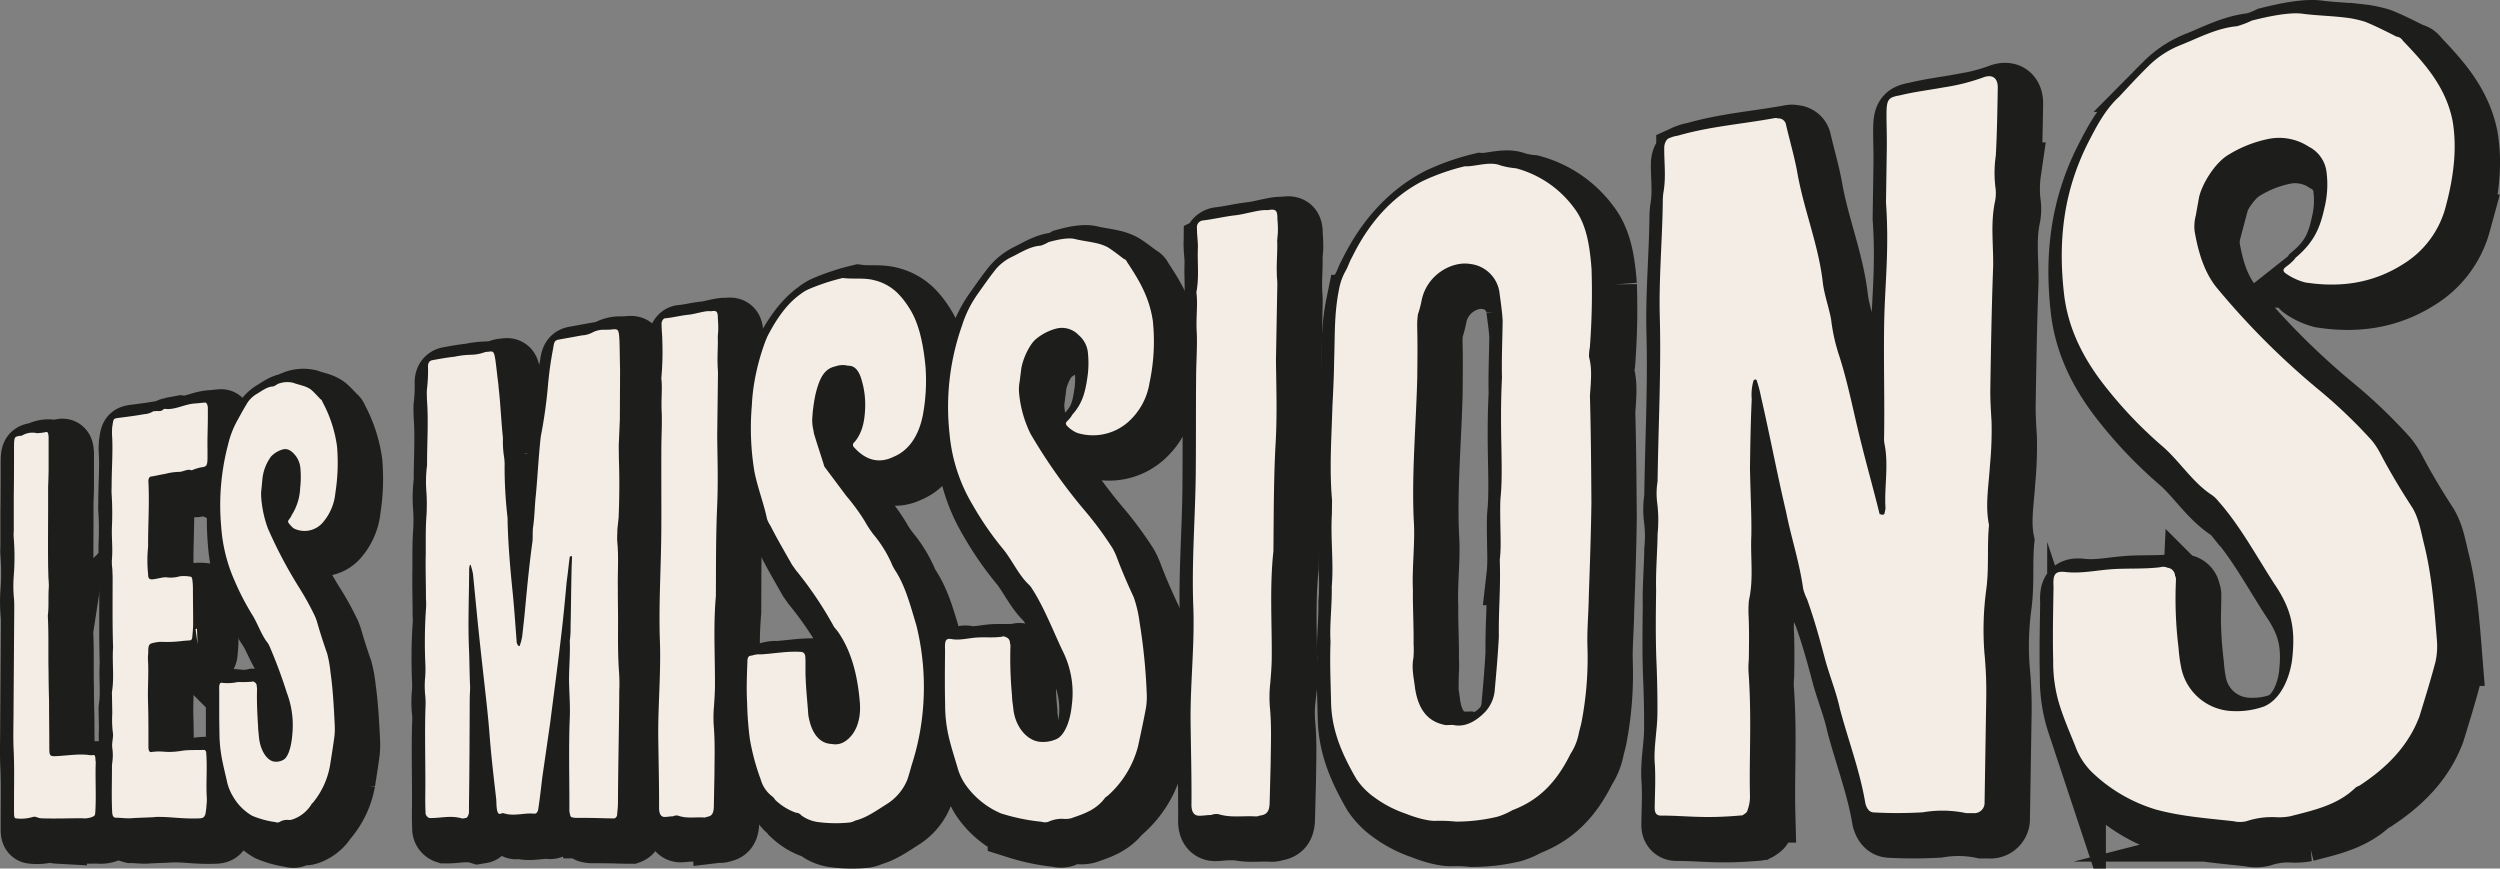 <svg xmlns="http://www.w3.org/2000/svg" xmlns:xlink="http://www.w3.org/1999/xlink" width="468.452" height="162.748" viewBox="0 0 468.452 162.748">
  <rect x="0" y="0" width="468.452" height="162.748" fill="#808080" stroke="none"/>
  <defs>
    <clipPath id="clip-path">
      <rect id="Прямоугольник_1359" data-name="Прямоугольник 1359" width="468.452" height="162.748" fill="none"/>
    </clipPath>
  </defs>
  <g id="Сгруппировать_5047" data-name="Сгруппировать 5047" clip-path="url(#clip-path)">
    <path id="Контур_81519" data-name="Контур 81519" d="M5.627,155.464v-2.319c0-3.3.088-6.7-.088-10-.087-2.407,0-4.822,0-7.233l.132-18.968c0-.537,0-1.164-.044-1.7a24.372,24.372,0,0,1-.044-4.383,46.268,46.268,0,0,0,0-6.985,7.805,7.805,0,0,1,0-1.434V95.818c.044-2.966.044-5.836.044-8.707,0-2.243.044-2.251,1.058-2.436.177-.032.355.025.487-.088a3.78,3.78,0,0,1,2.767-.414,10.272,10.272,0,0,0,1.67-.212c.362-.066.453.191.5,1l0,5.654c0,1.276-.046,2.468-.091,3.66v3.189c0,4.007-.048,7.563,0,11.38,0,.728.045,1.451.044,2.178.045.632.091,1.264.091,1.9-.137,1.653,0,3.276-.138,4.926a4.027,4.027,0,0,0-.045.732c.18,3.439.043,7,.133,10.441,0,1.817.044,3.631.089,5.445,0,2.816.044,5.175.043,7.99,0,2-.046,2.27,1.09,2.235,2.107-.065,4.376-.5,6.435-.2a2.6,2.6,0,0,0,.849-.027c.189.087.283.362.283,1.012a2.155,2.155,0,0,1,.046.554c-.1,2.783.091,5.839-.052,8.62-.049,1.2-.049,1.2-.756,1.484a3.994,3.994,0,0,1-1.782.188c-2.552.006-5.073.1-7.562.017a2.577,2.577,0,0,1-.808-.178,1.255,1.255,0,0,0-.805-.088,7.485,7.485,0,0,1-3.143.277c-.307,0-.395-.267-.395-.891" fill="#f3ede5"/>
    <path id="Контур_81520" data-name="Контур 81520" d="M5.627,155.464v-2.319c0-3.3.088-6.7-.088-10-.087-2.407,0-4.822,0-7.233l.132-18.968c0-.537,0-1.164-.044-1.7a24.372,24.372,0,0,1-.044-4.383,46.268,46.268,0,0,0,0-6.985,7.805,7.805,0,0,1,0-1.434V95.818c.044-2.966.044-5.836.044-8.707,0-2.243.044-2.251,1.058-2.436.177-.032.355.025.487-.088a3.78,3.78,0,0,1,2.767-.414,10.272,10.272,0,0,0,1.67-.212c.362-.066.453.191.5,1l0,5.654c0,1.276-.046,2.468-.091,3.66v3.189c0,4.007-.048,7.563,0,11.38,0,.728.045,1.451.044,2.178.045.632.091,1.264.091,1.9-.137,1.653,0,3.276-.138,4.926a4.027,4.027,0,0,0-.045.732c.18,3.439.043,7,.133,10.441,0,1.817.044,3.631.089,5.445,0,2.816.044,5.175.043,7.99,0,2-.046,2.27,1.09,2.235,2.107-.065,4.376-.5,6.435-.2a2.6,2.6,0,0,0,.849-.027c.189.087.283.362.283,1.012a2.155,2.155,0,0,1,.046.554c-.1,2.783.091,5.839-.052,8.62-.049,1.2-.049,1.2-.756,1.484a3.994,3.994,0,0,1-1.782.188c-2.552.006-5.073.1-7.562.017a2.577,2.577,0,0,1-.808-.178,1.255,1.255,0,0,0-.805-.088,7.485,7.485,0,0,1-3.143.277C5.715,156.356,5.627,156.088,5.627,155.464Z" fill="none" stroke="#1d1d1b" stroke-miterlimit="10" stroke-width="11"/>
    <path id="Контур_81521" data-name="Контур 81521" d="M32.042,156.107c-1.441.1-2.823.1-4.245.2-1.073.1-2.139-.088-3.2-.085-.384-.093-.528-.372-.575-1.026-.142-2.706-.044-5.414-.042-8.121a8.086,8.086,0,0,1,.049-1.123,9.723,9.723,0,0,0,0-2.9c-.1-1.024.29-1.973.1-2.9a20.473,20.473,0,0,1-.093-3.454c0-1.123-.047-2.242-.046-3.364a3.842,3.842,0,0,1,0-.747c.435-2.742,0-5.519.2-8.247-.141-4.3-.09-8.607-.086-13.01,0-.562-.047-1.118-.047-1.681a9.744,9.744,0,0,1-.095-1.675c.194-2.179-.045-3.836,0-6a56.245,56.245,0,0,0-.043-6.369c-.048-.556,0-1.125,0-1.689,0-3,.246-6.044.1-9.024a11.082,11.082,0,0,1,0-1.785c.242-1.639.194-1.63,1.015-1.78,1.7-.216,3.315-.414,4.993-.719a3.411,3.411,0,0,0,1.592-.48c.15-.123.3-.054.5-.091.5-.091,1,.2,1.557-.38l.253-.046c1.772.256,3.613-.853,5.468-1,.674-.025,1.35-.148,2.028-.174.262-.048.47.4.522.884l0,1.764c0,2.057-.111,4.13-.062,6.178l0,1.272c0,1.567-.107,1.877-.943,2a7.989,7.989,0,0,0-2.023.6c-.824-.359-1.646.349-2.515.288a11.143,11.143,0,0,0-2.485.382c-.906.14-1.758.367-2.657.5-.3.046-.5.458-.449,1.023.195,3.88-.058,7.822-.062,11.347v.762a25.466,25.466,0,0,0,0,5.142c0,.762.2.93.595.983.9,0,1.851-.392,2.756-.394a5.906,5.906,0,0,0,2.588-.183,6.692,6.692,0,0,1,2,.075c.206-.022.309.258.36.641a13.385,13.385,0,0,1,.1,1.445c0,2.62.046,4.265.042,6.885,0,.485-.106,1.852-.158,2.244,0,.388-.156.691-.362.707l-1.335.106a22.791,22.791,0,0,1-3.6.192,6.631,6.631,0,0,0-2.353.282c-.447.131-.6.523-.6,1.379,0,.57-.1,1.243-.052,1.715.146,2.462-.055,4.945-.008,7.413.1,3.035.093,5.98.09,8.924,0,.665.2.943.5.934,2.4-.362,2.55.3,6.051-.287,1.077-.131,2.676-.085,3.818-.121.313-.01.469.277.468.667.205,2.722-.061,5.452.092,8.176a6.079,6.079,0,0,1,0,.973c-.213,2.725-.265,3.017-1.668,3.02-3.236.1-5.518-.372-8.026-.269" fill="#f3ede5"/>
    <path id="Контур_81522" data-name="Контур 81522" d="M32.042,156.107c-1.441.1-2.823.1-4.245.2-1.073.1-2.139-.088-3.2-.085-.384-.093-.528-.372-.575-1.026-.142-2.706-.044-5.414-.042-8.121a8.086,8.086,0,0,1,.049-1.123,9.723,9.723,0,0,0,0-2.9c-.1-1.024.29-1.973.1-2.9a20.473,20.473,0,0,1-.093-3.454c0-1.123-.047-2.242-.046-3.364a3.842,3.842,0,0,1,0-.747c.435-2.742,0-5.519.2-8.247-.141-4.3-.09-8.607-.086-13.01,0-.562-.047-1.118-.047-1.681a9.744,9.744,0,0,1-.095-1.675c.194-2.179-.045-3.836,0-6a56.245,56.245,0,0,0-.043-6.369c-.048-.556,0-1.125,0-1.689,0-3,.246-6.044.1-9.024a11.082,11.082,0,0,1,0-1.785c.242-1.639.194-1.63,1.015-1.78,1.7-.216,3.315-.414,4.993-.719a3.411,3.411,0,0,0,1.592-.48c.15-.123.3-.054.5-.091.5-.091,1,.2,1.557-.38l.253-.046c1.772.256,3.613-.853,5.468-1,.674-.025,1.35-.148,2.028-.174.262-.048.47.4.522.884l0,1.764c0,2.057-.111,4.13-.062,6.178l0,1.272c0,1.567-.107,1.877-.943,2a7.989,7.989,0,0,0-2.023.6c-.824-.359-1.646.349-2.515.288a11.143,11.143,0,0,0-2.485.382c-.906.14-1.758.367-2.657.5-.3.046-.5.458-.449,1.023.195,3.88-.058,7.822-.062,11.347v.762a25.466,25.466,0,0,0,0,5.142c0,.762.2.93.595.983.9,0,1.851-.392,2.756-.394a5.906,5.906,0,0,0,2.588-.183,6.692,6.692,0,0,1,2,.075c.206-.022.309.258.36.641a13.385,13.385,0,0,1,.1,1.445c0,2.62.046,4.265.042,6.885,0,.485-.106,1.852-.158,2.244,0,.388-.156.691-.362.707l-1.335.106a22.791,22.791,0,0,1-3.6.192,6.631,6.631,0,0,0-2.353.282c-.447.131-.6.523-.6,1.379,0,.57-.1,1.243-.052,1.715.146,2.462-.055,4.945-.008,7.413.1,3.035.093,5.98.09,8.924,0,.665.2.943.5.934,2.4-.362,2.55.3,6.051-.287,1.077-.131,2.676-.085,3.818-.121.313-.01.469.277.468.667.205,2.722-.061,5.452.092,8.176a6.079,6.079,0,0,1,0,.973c-.213,2.725-.265,3.017-1.668,3.02C36.832,156.479,34.55,156,32.042,156.107Z" fill="none" stroke="#1d1d1b" stroke-miterlimit="10" stroke-width="11"/>
    <path id="Контур_81523" data-name="Контур 81523" d="M50.245,155.859a9.947,9.947,0,0,1-3.651-3.727,9.317,9.317,0,0,1-1.112-2.933c-.316-1.368-.632-2.636-.894-4a26.433,26.433,0,0,1-.467-4.982c-.049-2.153-.045-4.309-.042-6.464l0-1.275c-.05-1.271.056-1.67.69-1.511a8.794,8.794,0,0,0,2.771-.167,24.6,24.6,0,0,0,2.7-.063c.163-.109.271-.016.434.073a.872.872,0,0,1,.434.871,1.242,1.242,0,0,1,.053.494c-.059,2.394.046,4.48.2,6.962,0,.6.107,1.291.16,1.986.268,2.681,1.634,4.539,3.013,4.6a2.711,2.711,0,0,0,1.722-.446c.951-.732,1.4-2.967,1.52-4.688a17.117,17.117,0,0,0-1.046-7.825,90.988,90.988,0,0,0-3.255-8.735,2.927,2.927,0,0,0-.329-.576c-1.149-1.411-1.91-3.744-2.941-5.348a48.606,48.606,0,0,1-3.222-6.234,29.987,29.987,0,0,1-2.537-10.157,44.586,44.586,0,0,1,1.3-15.462A17.4,17.4,0,0,1,47.524,81.7c.539-.986,1.08-1.976,1.622-2.867a5.3,5.3,0,0,1,1.8-1.919c1.04-.589,2.086-1.483,3.245-1.5a3.389,3.389,0,0,0,.833-.456,4.754,4.754,0,0,1,2.908-.231c.733.273,1.524.434,2.262.708a4.459,4.459,0,0,1,1.138.613c.571.513,1.143,1.129,1.716,1.747a.677.677,0,0,1,.344.453,24.434,24.434,0,0,1,2.763,8.409,36.635,36.635,0,0,1-.314,8.719,9.881,9.881,0,0,1-2.274,5.439,4.507,4.507,0,0,1-5.359,1.272c-.281-.067-.841-.706-1.121-1.076-.279-.471.114-.622.339-1.055a1.738,1.738,0,0,0,.226-.434,10.083,10.083,0,0,0,1.59-5.085,17.837,17.837,0,0,0,.064-3.468,4.469,4.469,0,0,0-1.01-2.694c-.674-.81-1.4-1.3-2.3-1.063a4.849,4.849,0,0,0-2.224,1.353,8.666,8.666,0,0,0-1.6,4.152L52,94.551a7.914,7.914,0,0,0-.058,1.609,21.354,21.354,0,0,0,1.251,5.846,85.128,85.128,0,0,0,5.775,10.961,52.22,52.22,0,0,1,3.057,5.523,11.287,11.287,0,0,1,.456,1.291c.569,2,1.2,3.9,1.828,5.7a22.8,22.8,0,0,1,.627,3.553c.456,3.159.621,6.542.787,9.824a13.485,13.485,0,0,1-.064,2.162c-.236,1.755-.531,3.612-.826,5.466a15.059,15.059,0,0,1-3.178,6.9c-.058.1-.172.1-.286.308a6.612,6.612,0,0,1-3.569,2.853,1.827,1.827,0,0,1-.729.1,2.671,2.671,0,0,0-1.728.4.893.893,0,0,1-.72,0,17.279,17.279,0,0,1-4.379-1.189" fill="#f3ede5"/>
    <path id="Контур_81524" data-name="Контур 81524" d="M50.245,155.859a9.947,9.947,0,0,1-3.651-3.727,9.317,9.317,0,0,1-1.112-2.933c-.316-1.368-.632-2.636-.894-4a26.433,26.433,0,0,1-.467-4.982c-.049-2.153-.045-4.309-.042-6.464l0-1.275c-.05-1.271.056-1.67.69-1.511a8.794,8.794,0,0,0,2.771-.167,24.6,24.6,0,0,0,2.7-.063c.163-.109.271-.016.434.073a.872.872,0,0,1,.434.871,1.242,1.242,0,0,1,.053.494c-.059,2.394.046,4.48.2,6.962,0,.6.107,1.291.16,1.986.268,2.681,1.634,4.539,3.013,4.6a2.711,2.711,0,0,0,1.722-.446c.951-.732,1.4-2.967,1.52-4.688a17.117,17.117,0,0,0-1.046-7.825,90.988,90.988,0,0,0-3.255-8.735,2.927,2.927,0,0,0-.329-.576c-1.149-1.411-1.91-3.744-2.941-5.348a48.606,48.606,0,0,1-3.222-6.234,29.987,29.987,0,0,1-2.537-10.157,44.586,44.586,0,0,1,1.3-15.462A17.4,17.4,0,0,1,47.524,81.7c.539-.986,1.08-1.976,1.622-2.867a5.3,5.3,0,0,1,1.8-1.919c1.04-.589,2.086-1.483,3.245-1.5a3.389,3.389,0,0,0,.833-.456,4.754,4.754,0,0,1,2.908-.231c.733.273,1.524.434,2.262.708a4.459,4.459,0,0,1,1.138.613c.571.513,1.143,1.129,1.716,1.747a.677.677,0,0,1,.344.453,24.434,24.434,0,0,1,2.763,8.409,36.635,36.635,0,0,1-.314,8.719,9.881,9.881,0,0,1-2.274,5.439,4.507,4.507,0,0,1-5.359,1.272c-.281-.067-.841-.706-1.121-1.076-.279-.471.114-.622.339-1.055a1.738,1.738,0,0,0,.226-.434,10.083,10.083,0,0,0,1.59-5.085,17.837,17.837,0,0,0,.064-3.468,4.469,4.469,0,0,0-1.01-2.694c-.674-.81-1.4-1.3-2.3-1.063a4.849,4.849,0,0,0-2.224,1.353,8.666,8.666,0,0,0-1.6,4.152L52,94.551a7.914,7.914,0,0,0-.058,1.609,21.354,21.354,0,0,0,1.251,5.846,85.128,85.128,0,0,0,5.775,10.961,52.22,52.22,0,0,1,3.057,5.523,11.287,11.287,0,0,1,.456,1.291c.569,2,1.2,3.9,1.828,5.7a22.8,22.8,0,0,1,.627,3.553c.456,3.159.621,6.542.787,9.824a13.485,13.485,0,0,1-.064,2.162c-.236,1.755-.531,3.612-.826,5.466a15.059,15.059,0,0,1-3.178,6.9c-.058.1-.172.1-.286.308a6.612,6.612,0,0,1-3.569,2.853,1.827,1.827,0,0,1-.729.1,2.671,2.671,0,0,0-1.728.4.893.893,0,0,1-.72,0A17.279,17.279,0,0,1,50.245,155.859Z" fill="none" stroke="#1d1d1b" stroke-miterlimit="10" stroke-width="11"/>
    <path id="Контур_81525" data-name="Контур 81525" d="M83.8,156.288h-.314a1.091,1.091,0,0,1-.747-1.171c-.059-1.064-.055-2.129-.052-3.088.08-5.328-.149-11.716.057-16.95a14.493,14.493,0,0,0-.057-1.7,16.889,16.889,0,0,1-.052-3.092,20.193,20.193,0,0,0,.071-2.778,93.654,93.654,0,0,1,.1-10.256,10.982,10.982,0,0,0,.007-2.031c.01-2.885-.106-5.759-.034-8.545.008-2.459-.046-4.912.149-7.289a35.691,35.691,0,0,0-.047-4.487,23.689,23.689,0,0,1,.141-4.729l0-.536c.013-3.964.277-7.97-.024-11.779,0-.643-.057-1.383.007-1.931a29.623,29.623,0,0,0,.2-4c-.06-.847.192-1.322.822-1.437,1.39-.253,2.789-.508,4.132-.644a16.019,16.019,0,0,1,3.227-.37,7.942,7.942,0,0,0,2.22-.4,2.365,2.365,0,0,1,.854-.155c.99-.179,1.122-.093,1.38,1.622.193,1.4.32,2.807.513,4.206.064.43.063.871.127,1.3.321,2.924.441,5.992.762,9.032a19.075,19.075,0,0,0,.186,3.393,9.7,9.7,0,0,1,.125,1.969,81.005,81.005,0,0,0,.5,9.1,7.359,7.359,0,0,1,.062,1.207c.115,4.512.5,8.89.949,13.266.322,3.177.51,6.258.766,9.446l.2.429c0,.111.066.106.133.1.135.1.269.091.27-.13a9.642,9.642,0,0,0,.411-1.579l.42-3.8c.425-4.587.851-9.182,1.481-13.81.139-.906.008-2.006.148-2.913.28-1.926.289-3.935.5-5.858.357-3.619.509-7.327.935-11.077a92.506,92.506,0,0,0,1.345-9.512,66.451,66.451,0,0,1,1-7.141c.143-1.151.352-1.414.976-1.527l4.413-.8a4.723,4.723,0,0,0,2.059-.6,4.628,4.628,0,0,1,2.435-.442c.287-.053.575.01.936-.055,1.375-.134,1.448-.147,1.582,2.019.064,1.72.056,3.451.118,5.516l-.045,9.346-.165,3.941c-.078,1.162-.011,2.189-.016,3.341.127,3.668.109,7.355-.055,11.171l-.228,2.1c0,.8-.08,1.618-.011,2.416.275,2.846.044,5.743.1,8.61-.011,2.3.05,4.592.039,6.891-.015,2.987-.029,5.858.174,8.718a29.1,29.1,0,0,1,.056,3.557c-.034,6.774-.216,14.351-.249,21.115a19.652,19.652,0,0,1-.155,2.064.781.781,0,0,1-.509.8c-2.3,0-3.013-.109-7.045-.1a2.729,2.729,0,0,1-.91-.111c-.28,0-.348-.45-.416-.787a1.862,1.862,0,0,1-.067-.562c.025-5.518-.157-11.819.078-17.347.078-1.92-.053-3.83-.113-5.857-.127-2.812.235-5.652.107-8.465a17.9,17.9,0,0,0,.153-2.719c.086-3.505.1-7.121.188-10.632,0-.791.077-1.589.08-2.38,0-.113-.069-.22-.139-.213l-.28.142c-.217,1.6-.364,3.2-.58,4.682-.293,3.181-.585,6.359-.947,9.425-.649,5.662-1.435,11.427-2.149,17.057L104.6,148.78c-.213,1.786-.426,3.793-.707,5.576-.071.779-.345,1.114-.754,1.115-1.9-.214-3.847.566-5.778-.089-.331-.108-.664.331-.994,0-.394-.546-.323-1.969-.386-2.625-.447-3.936-.893-7.646-1.207-11.573-.25-3.379-.63-6.75-1.011-10.115-.506-4.554-1.011-8.991-1.45-13.533l-.689-7.018a12.137,12.137,0,0,0-.384-1.485c0-.11-.064-.211-.129-.2s-.065.114-.13.23c0,.218-.067.332-.067.55-.018,4.891-.23,9.688-.054,14.561.12,2.489.111,5.095.231,7.585,0,.761-.071,1.524-.074,2.284-.022,6.185-.049,13.452-.136,19.522l-.007,1.734c-.066.433-.326.975-.585.976l-.644.11c-2.111-.643-3.892-.1-5.846-.1" fill="#f3ede5"/>
    <path id="Контур_81526" data-name="Контур 81526" d="M83.8,156.288h-.314a1.091,1.091,0,0,1-.747-1.171c-.059-1.064-.055-2.129-.052-3.088.08-5.328-.149-11.716.057-16.95a14.493,14.493,0,0,0-.057-1.7,16.889,16.889,0,0,1-.052-3.092,20.193,20.193,0,0,0,.071-2.778,93.654,93.654,0,0,1,.1-10.256,10.982,10.982,0,0,0,.007-2.031c.01-2.885-.106-5.759-.034-8.545.008-2.459-.046-4.912.149-7.289a35.691,35.691,0,0,0-.047-4.487,23.689,23.689,0,0,1,.141-4.729l0-.536c.013-3.964.277-7.97-.024-11.779,0-.643-.057-1.383.007-1.931a29.623,29.623,0,0,0,.2-4c-.06-.847.192-1.322.822-1.437,1.39-.253,2.789-.508,4.132-.644a16.019,16.019,0,0,1,3.227-.37,7.942,7.942,0,0,0,2.22-.4,2.365,2.365,0,0,1,.854-.155c.99-.179,1.122-.093,1.38,1.622.193,1.4.32,2.807.513,4.206.064.43.063.871.127,1.3.321,2.924.441,5.992.762,9.032a19.075,19.075,0,0,0,.186,3.393,9.7,9.7,0,0,1,.125,1.969,81.005,81.005,0,0,0,.5,9.1,7.359,7.359,0,0,1,.062,1.207c.115,4.512.5,8.89.949,13.266.322,3.177.51,6.258.766,9.446l.2.429c0,.111.066.106.133.1.135.1.269.091.27-.13a9.642,9.642,0,0,0,.411-1.579l.42-3.8c.425-4.587.851-9.182,1.481-13.81.139-.906.008-2.006.148-2.913.28-1.926.289-3.935.5-5.858.357-3.619.509-7.327.935-11.077a92.506,92.506,0,0,0,1.345-9.512,66.451,66.451,0,0,1,1-7.141c.143-1.151.352-1.414.976-1.527l4.413-.8a4.723,4.723,0,0,0,2.059-.6,4.628,4.628,0,0,1,2.435-.442c.287-.053.575.01.936-.055,1.375-.134,1.448-.147,1.582,2.019.064,1.72.056,3.451.118,5.516l-.045,9.346-.165,3.941c-.078,1.162-.011,2.189-.016,3.341.127,3.668.109,7.355-.055,11.171l-.228,2.1c0,.8-.08,1.618-.011,2.416.275,2.846.044,5.743.1,8.61-.011,2.3.05,4.592.039,6.891-.015,2.987-.029,5.858.174,8.718a29.1,29.1,0,0,1,.056,3.557c-.034,6.774-.216,14.351-.249,21.115a19.652,19.652,0,0,1-.155,2.064.781.781,0,0,1-.509.8c-2.3,0-3.013-.109-7.045-.1a2.729,2.729,0,0,1-.91-.111c-.28,0-.348-.45-.416-.787a1.862,1.862,0,0,1-.067-.562c.025-5.518-.157-11.819.078-17.347.078-1.92-.053-3.83-.113-5.857-.127-2.812.235-5.652.107-8.465a17.9,17.9,0,0,0,.153-2.719c.086-3.505.1-7.121.188-10.632,0-.791.077-1.589.08-2.38,0-.113-.069-.22-.139-.213l-.28.142c-.217,1.6-.364,3.2-.58,4.682-.293,3.181-.585,6.359-.947,9.425-.649,5.662-1.435,11.427-2.149,17.057L104.6,148.78c-.213,1.786-.426,3.793-.707,5.576-.071.779-.345,1.114-.754,1.115-1.9-.214-3.847.566-5.778-.089-.331-.108-.664.331-.994,0-.394-.546-.323-1.969-.386-2.625-.447-3.936-.893-7.646-1.207-11.573-.25-3.379-.63-6.75-1.011-10.115-.506-4.554-1.011-8.991-1.45-13.533l-.689-7.018a12.137,12.137,0,0,0-.384-1.485c0-.11-.064-.211-.129-.2s-.065.114-.13.23c0,.218-.067.332-.067.55-.018,4.891-.23,9.688-.054,14.561.12,2.489.111,5.095.231,7.585,0,.761-.071,1.524-.074,2.284-.022,6.185-.049,13.452-.136,19.522l-.007,1.734c-.066.433-.326.975-.585.976l-.644.11C87.531,155.742,85.75,156.284,83.8,156.288Z" fill="none" stroke="#1d1d1b" stroke-miterlimit="10" stroke-width="11"/>
    <path id="Контур_81527" data-name="Контур 81527" d="M130.092,155.843a1.438,1.438,0,0,0-.981.12c-.527,0-1.053.118-1.578.119-.672,0-1.042-.578-1.036-1.741.023-4.422-.1-8.843-.154-13.38-.044-5.819.51-11.789.316-17.607-.261-7.095.223-14.137.26-21.15.026-5.027-.021-10.165.006-15.313.013-2.457.175-4.938.038-7.258-.064-2.1.171-4.006-.045-5.728a55.679,55.679,0,0,0,.187-7.057c0-1.055-.139-1.967-.134-3.022-.072-.573.306-1.227.756-1.191,1.355-.13,2.871-.523,4.241-.655s3.306-.839,4.234-.65c1.088-.2,1.321,0,1.313,1.435a19.464,19.464,0,0,1,.066,2.138l-.085,1.21c.068,1.661-.1,3.362-.03,5.261,0,.479.072,1.065.069,1.543l-.145,11.839c.053,4.288.185,8.447.005,12.761-.266,5.748-.221,11.461-.254,17.179-.5,5.628-.141,11.193-.172,16.782-.008,1.307-.093,2.5-.177,3.81a23.411,23.411,0,0,0-.023,4.039c.216,2.844.122,5.7.106,8.664l-.112,5.936c-.008,1.423-.321,2.018-1.327,2.138a.906.906,0,0,1-.54.12c-1.611-.115-3.215.24-4.8-.342" fill="#f3ede5"/>
    <path id="Контур_81528" data-name="Контур 81528" d="M130.092,155.843a1.438,1.438,0,0,0-.981.12c-.527,0-1.053.118-1.578.119-.672,0-1.042-.578-1.036-1.741.023-4.422-.1-8.843-.154-13.38-.044-5.819.51-11.789.316-17.607-.261-7.095.223-14.137.26-21.15.026-5.027-.021-10.165.006-15.313.013-2.457.175-4.938.038-7.258-.064-2.1.171-4.006-.045-5.728a55.679,55.679,0,0,0,.187-7.057c0-1.055-.139-1.967-.134-3.022-.072-.573.306-1.227.756-1.191,1.355-.13,2.871-.523,4.241-.655s3.306-.839,4.234-.65c1.088-.2,1.321,0,1.313,1.435a19.464,19.464,0,0,1,.066,2.138l-.085,1.21c.068,1.661-.1,3.362-.03,5.261,0,.479.072,1.065.069,1.543l-.145,11.839c.053,4.288.185,8.447.005,12.761-.266,5.748-.221,11.461-.254,17.179-.5,5.628-.141,11.193-.172,16.782-.008,1.307-.093,2.5-.177,3.81a23.411,23.411,0,0,0-.023,4.039c.216,2.844.122,5.7.106,8.664l-.112,5.936c-.008,1.423-.321,2.018-1.327,2.138a.906.906,0,0,1-.54.12C133.285,156.07,131.681,156.425,130.092,155.843Z" fill="none" stroke="#1d1d1b" stroke-miterlimit="10" stroke-width="11"/>
    <path id="Контур_81529" data-name="Контур 81529" d="M156.032,157a6.861,6.861,0,0,1-2.891-1.222,1.268,1.268,0,0,0-.984-.486,10.928,10.928,0,0,1-3.9-2.41,2.557,2.557,0,0,0-.481-.6,5.962,5.962,0,0,1-2.234-3.237,42.283,42.283,0,0,1-2.031-7.544,60.939,60.939,0,0,1-.515-6.834c-.144-2.4-.05-4.926.044-7.455.007-1.083.167-1.333.884-1.375a4.029,4.029,0,0,1,1.68-.219c2.5-.147,5.105-.667,7.649-.451.412.1.658.453.654,1.066.075,1.223-.017,2.578.058,3.8.07,2.082.3,4.281.456,6.361a6.217,6.217,0,0,0,.157,1.222c.645,3.048,2.133,4.728,4.313,4.793a3.226,3.226,0,0,0,2.37-.436c2.054-1.3,3.1-3.959,2.866-7.2-.394-5.1-1.559-9.782-4.168-13.477l-.67-.823a70.159,70.159,0,0,0-7.174-10.658l-.731-1.037c-1.375-2.439-2.744-4.744-4.024-7.289a5.133,5.133,0,0,1-.637-1.268c-.626-2.962-1.732-5.742-2.354-8.811a50,50,0,0,1-.484-12.5,35.42,35.42,0,0,1,.424-4.052,42.449,42.449,0,0,1,2.134-7.979l.327-.784c1.638-3.2,3.61-6.12,6.167-7.932a7.131,7.131,0,0,1,1.829-1.073,39.4,39.4,0,0,1,6.145-2c1.959.265,3.935-.1,5.92.42a9.3,9.3,0,0,1,4.443,2.5,15.046,15.046,0,0,1,2.016,2.579c1.85,2.755,2.716,6.711,3.131,11.132a35.256,35.256,0,0,1-.515,9.168c-.835,4.074-2.811,6.616-5.467,7.705-2.718,1.34-5.225.638-7.356-1.728a.617.617,0,0,1,.007-1c1.47-1.693,1.916-3.886,2.018-6.286a16.278,16.278,0,0,0-.82-5.905c-.505-1.428-1.271-2.188-2.382-2.14a4.009,4.009,0,0,0-2.377.118c-2.023.439-2.955,2.067-3.727,5.273a29.922,29.922,0,0,0-.613,4.778,8.367,8.367,0,0,0,.237,1.941,4.907,4.907,0,0,0,.242,1.078c.572,1.9,1.228,3.8,1.8,5.7l4.1,5.486a38.8,38.8,0,0,1,3.477,4.757,19.229,19.229,0,0,0,1.624,2.475,22.947,22.947,0,0,1,3.362,5.366,7.576,7.576,0,0,0,.605,1.213c2.007,3.007,2.955,6.748,4.084,10.49a48.085,48.085,0,0,1,1.225,15.618A46.609,46.609,0,0,1,174,145.817c-.364,1.15-.638,2.3-1,3.317a9.633,9.633,0,0,1-3.726,4.463c-2.011,1.268-3.923,2.652-5.986,3.154a3.212,3.212,0,0,1-1.112.374,25.682,25.682,0,0,1-6.148-.122m34.543-1.585a15.6,15.6,0,0,1-6.293-4.893,10.524,10.524,0,0,1-1.9-3.845c-.534-1.794-1.069-3.456-1.511-5.246a26.651,26.651,0,0,1-.769-6.532c-.07-2.823-.048-5.653-.027-8.481l.013-1.674c-.078-1.667.107-2.193,1.2-2,1.553.294,3.211-.193,4.784-.288s3.075.075,4.675-.15c.284-.149.472-.028.754.085a1.1,1.1,0,0,1,.748,1.138,1.274,1.274,0,0,1,.089.651,75.212,75.212,0,0,0,.3,9.178c-.006.79.176,1.7.263,2.617.447,3.534,2.812,5.97,5.217,6.039a5.978,5.978,0,0,0,3.015-.609c1.672-.98,2.483-3.946,2.7-6.229a17.5,17.5,0,0,0-1.778-10.345c-1.822-3.894-3.436-8.044-5.626-11.467a3.658,3.658,0,0,0-.57-.75c-1.992-1.826-3.3-4.879-5.078-6.957a58.047,58.047,0,0,1-5.539-8.084,31.275,31.275,0,0,1-4.306-13.234,45.877,45.877,0,0,1,2.353-20.4,21.17,21.17,0,0,1,3.1-6.114c.941-1.338,1.885-2.681,2.832-3.9a8.893,8.893,0,0,1,3.135-2.667c1.814-.859,3.644-2.122,5.669-2.228a7.135,7.135,0,0,0,1.459-.668c1.465-.4,3.724-.954,5.1-.536,1.285.3,2.677.456,3.973.763a8.411,8.411,0,0,1,2,.726c1.005.637,2.011,1.413,3.021,2.192a.928.928,0,0,1,.607.578c2.121,3.2,4.154,6.44,4.836,11.016a37,37,0,0,1-.625,11.656,12.358,12.358,0,0,1-4.074,7.382,9.956,9.956,0,0,1-9.461,1.978,5.748,5.748,0,0,1-1.96-1.367c-.486-.61.2-.831.6-1.417a2.27,2.27,0,0,0,.4-.589c1.9-2.129,2.411-4.085,2.833-6.841a17.965,17.965,0,0,0,.14-4.609,4.969,4.969,0,0,0-1.757-3.511A4.316,4.316,0,0,0,201.1,64.53a9.745,9.745,0,0,0-3.9,1.938c-1.259.989-2.526,3.7-2.828,5.592l-.306,2.423a8.034,8.034,0,0,0-.113,2.129,21.884,21.884,0,0,0,2.138,7.657,102.164,102.164,0,0,0,10.035,14.244,64.563,64.563,0,0,1,5.346,7.216,12.324,12.324,0,0,1,.795,1.7c.991,2.641,2.089,5.148,3.191,7.525a23.254,23.254,0,0,1,1.086,4.714,108.718,108.718,0,0,1,1.322,13.074,13.475,13.475,0,0,1-.13,2.882c-.434,2.342-.971,4.82-1.507,7.292a18.627,18.627,0,0,1-5.673,9.2c-.1.135-.3.136-.507.409-1.724,2.3-4.02,2.983-6.3,3.791a4.132,4.132,0,0,1-1.278.136,5.947,5.947,0,0,0-3.028.535,2.04,2.04,0,0,1-1.258,0,37.743,37.743,0,0,1-7.615-1.566" fill="#f3ede5"/>
    <path id="Контур_81530" data-name="Контур 81530" d="M156.032,157a6.861,6.861,0,0,1-2.891-1.222,1.268,1.268,0,0,0-.984-.486,10.928,10.928,0,0,1-3.9-2.41,2.557,2.557,0,0,0-.481-.6,5.962,5.962,0,0,1-2.234-3.237,42.283,42.283,0,0,1-2.031-7.544,60.939,60.939,0,0,1-.515-6.834c-.144-2.4-.05-4.926.044-7.455.007-1.083.167-1.333.884-1.375a4.029,4.029,0,0,1,1.68-.219c2.5-.147,5.105-.667,7.649-.451.412.1.658.453.654,1.066.075,1.223-.017,2.578.058,3.8.07,2.082.3,4.281.456,6.361a6.217,6.217,0,0,0,.157,1.222c.645,3.048,2.133,4.728,4.313,4.793a3.226,3.226,0,0,0,2.37-.436c2.054-1.3,3.1-3.959,2.866-7.2-.394-5.1-1.559-9.782-4.168-13.477l-.67-.823a70.159,70.159,0,0,0-7.174-10.658l-.731-1.037c-1.375-2.439-2.744-4.744-4.024-7.289a5.133,5.133,0,0,1-.637-1.268c-.626-2.962-1.732-5.742-2.354-8.811a50,50,0,0,1-.484-12.5,35.42,35.42,0,0,1,.424-4.052,42.449,42.449,0,0,1,2.134-7.979l.327-.784c1.638-3.2,3.61-6.12,6.167-7.932a7.131,7.131,0,0,1,1.829-1.073,39.4,39.4,0,0,1,6.145-2c1.959.265,3.935-.1,5.92.42a9.3,9.3,0,0,1,4.443,2.5,15.046,15.046,0,0,1,2.016,2.579c1.85,2.755,2.716,6.711,3.131,11.132a35.256,35.256,0,0,1-.515,9.168c-.835,4.074-2.811,6.616-5.467,7.705-2.718,1.34-5.225.638-7.356-1.728a.617.617,0,0,1,.007-1c1.47-1.693,1.916-3.886,2.018-6.286a16.278,16.278,0,0,0-.82-5.905c-.505-1.428-1.271-2.188-2.382-2.14a4.009,4.009,0,0,0-2.377.118c-2.023.439-2.955,2.067-3.727,5.273a29.922,29.922,0,0,0-.613,4.778,8.367,8.367,0,0,0,.237,1.941,4.907,4.907,0,0,0,.242,1.078c.572,1.9,1.228,3.8,1.8,5.7l4.1,5.486a38.8,38.8,0,0,1,3.477,4.757,19.229,19.229,0,0,0,1.624,2.475,22.947,22.947,0,0,1,3.362,5.366,7.576,7.576,0,0,0,.605,1.213c2.007,3.007,2.955,6.748,4.084,10.49a48.085,48.085,0,0,1,1.225,15.618A46.609,46.609,0,0,1,174,145.817c-.364,1.15-.638,2.3-1,3.317a9.633,9.633,0,0,1-3.726,4.463c-2.011,1.268-3.923,2.652-5.986,3.154a3.212,3.212,0,0,1-1.112.374A25.682,25.682,0,0,1,156.032,157Zm34.543-1.585a15.6,15.6,0,0,1-6.293-4.893,10.524,10.524,0,0,1-1.9-3.845c-.534-1.794-1.069-3.456-1.511-5.246a26.651,26.651,0,0,1-.769-6.532c-.07-2.823-.048-5.653-.027-8.481l.013-1.674c-.078-1.667.107-2.193,1.2-2,1.553.294,3.211-.193,4.784-.288s3.075.075,4.675-.15c.284-.149.472-.028.754.085a1.1,1.1,0,0,1,.748,1.138,1.274,1.274,0,0,1,.089.651,75.212,75.212,0,0,0,.3,9.178c-.006.79.176,1.7.263,2.617.447,3.534,2.812,5.97,5.217,6.039a5.978,5.978,0,0,0,3.015-.609c1.672-.98,2.483-3.946,2.7-6.229a17.5,17.5,0,0,0-1.778-10.345c-1.822-3.894-3.436-8.044-5.626-11.467a3.658,3.658,0,0,0-.57-.75c-1.992-1.826-3.3-4.879-5.078-6.957a58.047,58.047,0,0,1-5.539-8.084,31.275,31.275,0,0,1-4.306-13.234,45.877,45.877,0,0,1,2.353-20.4,21.17,21.17,0,0,1,3.1-6.114c.941-1.338,1.885-2.681,2.832-3.9a8.893,8.893,0,0,1,3.135-2.667c1.814-.859,3.644-2.122,5.669-2.228a7.135,7.135,0,0,0,1.459-.668c1.465-.4,3.724-.954,5.1-.536,1.285.3,2.677.456,3.973.763a8.411,8.411,0,0,1,2,.726c1.005.637,2.011,1.413,3.021,2.192a.928.928,0,0,1,.607.578c2.121,3.2,4.154,6.44,4.836,11.016a37,37,0,0,1-.625,11.656,12.358,12.358,0,0,1-4.074,7.382,9.956,9.956,0,0,1-9.461,1.978,5.748,5.748,0,0,1-1.96-1.367c-.486-.61.2-.831.6-1.417a2.27,2.27,0,0,0,.4-.589c1.9-2.129,2.411-4.085,2.833-6.841a17.965,17.965,0,0,0,.14-4.609,4.969,4.969,0,0,0-1.757-3.511A4.316,4.316,0,0,0,201.1,64.53a9.745,9.745,0,0,0-3.9,1.938c-1.259.989-2.526,3.7-2.828,5.592l-.306,2.423a8.034,8.034,0,0,0-.113,2.129,21.884,21.884,0,0,0,2.138,7.657,102.164,102.164,0,0,0,10.035,14.244,64.563,64.563,0,0,1,5.346,7.216,12.324,12.324,0,0,1,.795,1.7c.991,2.641,2.089,5.148,3.191,7.525a23.254,23.254,0,0,1,1.086,4.714,108.718,108.718,0,0,1,1.322,13.074,13.475,13.475,0,0,1-.13,2.882c-.434,2.342-.971,4.82-1.507,7.292a18.627,18.627,0,0,1-5.673,9.2c-.1.135-.3.136-.507.409-1.724,2.3-4.02,2.983-6.3,3.791a4.132,4.132,0,0,1-1.278.136,5.947,5.947,0,0,0-3.028.535,2.04,2.04,0,0,1-1.258,0A37.743,37.743,0,0,1,190.575,155.418Z" fill="none" stroke="#1d1d1b" stroke-miterlimit="10" stroke-width="11"/>
    <path id="Контур_81531" data-name="Контур 81531" d="M231.37,155.57a2.419,2.419,0,0,0-1.4.144c-.75,0-1.5.142-2.247.143-.956,0-1.48-.689-1.467-2.076.05-5.274-.111-10.545-.166-15.955-.039-6.94.772-14.067.519-21.006-.344-8.459.374-16.872.454-25.242.057-6,.01-12.131.069-18.277.028-2.934.269-5.9.082-8.665-.082-2.5.259-4.789-.04-6.838.56-2.886.159-5.614.293-8.433.012-1.259-.19-2.343-.178-3.6a1.266,1.266,0,0,1,1.08-1.455c1.932-.212,4.1-.745,6.053-.961s4.733-1.145,6.061-.96c1.562-.283,1.9-.058,1.877,1.664a19.645,19.645,0,0,1,.086,2.562l-.127,1.453c.091,1.989-.153,4.034-.064,6.308-.006.573.1,1.273.092,1.846l-.256,14.195c.059,5.136.232,10.116-.045,15.29-.4,6.895-.363,13.737-.433,20.587-.736,6.749-.248,13.408-.316,20.1-.016,1.565-.142,3-.269,4.564a23.455,23.455,0,0,0-.049,4.837c.3,3.4.153,6.819.116,10.372l-.184,7.107c-.017,1.7-.468,2.415-1.909,2.559a1.514,1.514,0,0,1-.773.144c-2.3-.137-4.6.289-6.86-.406" fill="#f3ede5"/>
    <path id="Контур_81532" data-name="Контур 81532" d="M231.37,155.57a2.419,2.419,0,0,0-1.4.144c-.75,0-1.5.142-2.247.143-.956,0-1.48-.689-1.467-2.076.05-5.274-.111-10.545-.166-15.955-.039-6.94.772-14.067.519-21.006-.344-8.459.374-16.872.454-25.242.057-6,.01-12.131.069-18.277.028-2.934.269-5.9.082-8.665-.082-2.5.259-4.789-.04-6.838.56-2.886.159-5.614.293-8.433.012-1.259-.19-2.343-.178-3.6a1.266,1.266,0,0,1,1.08-1.455c1.932-.212,4.1-.745,6.053-.961s4.733-1.145,6.061-.96c1.562-.283,1.9-.058,1.877,1.664a19.645,19.645,0,0,1,.086,2.562l-.127,1.453c.091,1.989-.153,4.034-.064,6.308-.006.573.1,1.273.092,1.846l-.256,14.195c.059,5.136.232,10.116-.045,15.29-.4,6.895-.363,13.737-.433,20.587-.736,6.749-.248,13.408-.316,20.1-.016,1.565-.142,3-.269,4.564a23.455,23.455,0,0,0-.049,4.837c.3,3.4.153,6.819.116,10.372l-.184,7.107c-.017,1.7-.468,2.415-1.909,2.559a1.514,1.514,0,0,1-.773.144C235.927,155.839,233.635,156.265,231.37,155.57Z" fill="none" stroke="#1d1d1b" stroke-miterlimit="10" stroke-width="11"/>
    <path id="Контур_81533" data-name="Контур 81533" d="M272.24,156.8c-1.588.151-4.368-.736-5.807-1.325a21.569,21.569,0,0,1-5.689-2.913,13.537,13.537,0,0,1-3.6-3.617c-2.4-4.179-4.549-8.624-4.721-14.119-.074-3.76-.265-7.514-.106-11.576-.2-3.174.3-6.826.225-10.3.394-4.523-.248-9.112.03-13.631l.028-2.614c-.515-5.751-.107-11.6.072-17.571.147-2.923.294-5.848.325-8.759.165-4.675-.025-8.574.952-13.381a11.281,11.281,0,0,1,1.2-3.251c.474-.805.716-1.721,1.192-2.53,3.118-6.39,7.442-11.281,13.135-14.24a40.757,40.757,0,0,1,8.024-2.819c1.745.133,4.648-1.008,6.662-.157a15.028,15.028,0,0,0,2.925.54,19.845,19.845,0,0,1,10.833,7.384c2.347,3.043,2.963,7.008,3.305,11.487a135.755,135.755,0,0,1-.321,14.73,8.489,8.489,0,0,0-.155,1.737c.637,2.262.338,4.8.173,7.315.183,6.533.231,13.239.279,19.942-.074,5.776-.283,11.715-.492,17.647-.04,3.116-.346,6.246-.253,9.355a63.463,63.463,0,0,1-1.109,14.184c-.143.779-.418,1.563-.56,2.341a10.675,10.675,0,0,1-1.5,3.6c-2.694,5.445-5.988,8.7-10.9,10.559a13.248,13.248,0,0,1-2.812,1.223,33.436,33.436,0,0,1-7.768.912,28.6,28.6,0,0,0-3.566-.148m3.036-17.973c2.225.54,4.36-.724,6.011-2.435a6.858,6.858,0,0,0,1.816-4.3c.291-3.2.585-6.551.75-9.747-.057-5.769.358-8.682.174-14.447a25.126,25.126,0,0,0,.16-2.75c.024-1.979-.171-6.83-.021-8.822.575-5.535-.23-12.455.272-22.566-.085-3.494.086-7.175.128-10.688-.105-1.815-.341-3.306-.573-5.1a6.249,6.249,0,0,0-5.594-5.527c-3.346-.53-8.157,2.022-9.066,7.084a17.35,17.35,0,0,1-.633,2.329,14.232,14.232,0,0,0-.147,2.253c.084,3.266.049,6.4.012,9.676-.221,8.8-1.048,17.808-.664,26.531.314,4.281-.341,8.784-.15,13.221-.037,3.264.166,6.665.127,10.078a19.671,19.671,0,0,1-.03,2.67c-.384,1.945.078,3.7.3,5.622.674,4.575,2.84,6.443,5.773,6.957Z" fill="#f3ede5"/>
    <path id="Контур_81534" data-name="Контур 81534" d="M272.24,156.8c-1.588.151-4.368-.736-5.807-1.325a21.569,21.569,0,0,1-5.689-2.913,13.537,13.537,0,0,1-3.6-3.617c-2.4-4.179-4.549-8.624-4.721-14.119-.074-3.76-.265-7.514-.106-11.576-.2-3.174.3-6.826.225-10.3.394-4.523-.248-9.112.03-13.631l.028-2.614c-.515-5.751-.107-11.6.072-17.571.147-2.923.294-5.848.325-8.759.165-4.675-.025-8.574.952-13.381a11.281,11.281,0,0,1,1.2-3.251c.474-.805.716-1.721,1.192-2.53,3.118-6.39,7.442-11.281,13.135-14.24a40.757,40.757,0,0,1,8.024-2.819c1.745.133,4.648-1.008,6.662-.157a15.028,15.028,0,0,0,2.925.54,19.845,19.845,0,0,1,10.833,7.384c2.347,3.043,2.963,7.008,3.305,11.487a135.755,135.755,0,0,1-.321,14.73,8.489,8.489,0,0,0-.155,1.737c.637,2.262.338,4.8.173,7.315.183,6.533.231,13.239.279,19.942-.074,5.776-.283,11.715-.492,17.647-.04,3.116-.346,6.246-.253,9.355a63.463,63.463,0,0,1-1.109,14.184c-.143.779-.418,1.563-.56,2.341a10.675,10.675,0,0,1-1.5,3.6c-2.694,5.445-5.988,8.7-10.9,10.559a13.248,13.248,0,0,1-2.812,1.223,33.436,33.436,0,0,1-7.768.912A28.6,28.6,0,0,0,272.24,156.8Zm3.036-17.973c2.225.54,4.36-.724,6.011-2.435a6.858,6.858,0,0,0,1.816-4.3c.291-3.2.585-6.551.75-9.747-.057-5.769.358-8.682.174-14.447a25.126,25.126,0,0,0,.16-2.75c.024-1.979-.171-6.83-.021-8.822.575-5.535-.23-12.455.272-22.566-.085-3.494.086-7.175.128-10.688-.105-1.815-.341-3.306-.573-5.1a6.249,6.249,0,0,0-5.594-5.527c-3.346-.53-8.157,2.022-9.066,7.084a17.35,17.35,0,0,1-.633,2.329,14.232,14.232,0,0,0-.147,2.253c.084,3.266.049,6.4.012,9.676-.221,8.8-1.048,17.808-.664,26.531.314,4.281-.341,8.784-.15,13.221-.037,3.264.166,6.665.127,10.078a19.671,19.671,0,0,1-.03,2.67c-.384,1.945.078,3.7.3,5.622.674,4.575,2.84,6.443,5.773,6.957Z" fill="none" stroke="#1d1d1b" stroke-miterlimit="10" stroke-width="11"/>
    <path id="Контур_81535" data-name="Контур 81535" d="M313.056,154.558c.04-3.006.218-6.014-.018-9.018-.1-2.846.492-5.869.53-8.721.034-2.537-.049-6.654-.153-9.185-.213-4.745-.15-9.5-.089-14.105-.092-3.482.231-7,.278-10.489a26.3,26.3,0,0,0-.062-5.709A13.783,13.783,0,0,1,313.6,93.2c.137-10.337.688-20.575.411-30.882-.182-7.136.466-14.239.562-21.425a11.723,11.723,0,0,1,.166-2.1c.453-2.787.073-5.433.109-8.152.01-.8.438-1.675,1-1.776a5.572,5.572,0,0,1,1.538-.44c5.938-1.725,11.814-2.146,17.943-3.259.3-.054.589-.107.734.031a1.429,1.429,0,0,1,1.605,1.191c.7,3.007,1.545,5.829,2.1,8.871,1.237,7.07,3.985,13.609,4.784,20.63.268,2.289,1.139,4.664,1.558,6.938a34.411,34.411,0,0,0,1.563,6.965c1.6,4.987,2.591,10.226,3.891,15.446,1.158,4.75,2.476,9.33,3.64,14.107l.619.119a.391.391,0,0,0,.316-.36,8.4,8.4,0,0,0,.168-.854c-.254-3.683.588-7.967-.132-11.775a6.006,6.006,0,0,1-.13-1.671c.107-7.083-.1-13.8.005-20.889.115-7.6.986-13.8.348-22.987l.148-9.816c.044-2.879-.076-5.224-.048-7.088.039-2.54.509-2.795,2.543-3.164,2.68-.658,5.534-1,8.251-1.5a37.744,37.744,0,0,0,7.3-1.844c1.644-.648,2.781.014,2.75,1.93-.061,3.83-.142,8.877-.368,12.733a22.416,22.416,0,0,0-.092,5.738,7.889,7.889,0,0,1-.045,2.78c-.884,4.119-.294,8.189-.358,12.184-.287,7.656-.409,15.284-.528,22.734-.036,2.251.1,4.312.226,6.375a67.92,67.92,0,0,1-.294,8.151c-.225,3.818-.936,7.5-.18,11.241-.39,4,.034,8.112-.52,12.112a56.734,56.734,0,0,0-.35,11.738,75.78,75.78,0,0,1,.351,8.6l-.316,19.807a1.932,1.932,0,0,1-2.142,1.725l-1.3,0a21.807,21.807,0,0,0-8.153-.15,81.393,81.393,0,0,1-9.066.024c-.925,0-1.378-.665-1.67-1.666-.984-6-3.191-11.8-4.776-17.743-.71-3.3-2.024-6.4-2.881-9.683-1-3.76-2-7.347-3.289-10.906a9.908,9.908,0,0,1-.718-1.935c-.673-4.9-2.239-9.559-3.2-14.412-1.668-7.074-3.032-14.311-4.683-21.49a24.694,24.694,0,0,0-.83-3.17.421.421,0,0,0-.289-.131.589.589,0,0,0-.293.2,9.439,9.439,0,0,0-.339,3.458c-.21,4.582-.274,9.146-.327,12.893.08,4.71.313,8.759.258,12.667-.2,4.079.466,8.1-.462,12.222a21.824,21.824,0,0,0-.043,3.088c.108,2.593.069,5.356.032,7.955a15.57,15.57,0,0,0-.036,2.6c.6,8.749.066,15.9.253,23.2a7.259,7.259,0,0,1-.469,2.435c0,.323-.443.65-.735.811a.5.5,0,0,1-.435.163c-7.151.656-10.381.021-15.114.031-.691,0-1.1-.472-1.088-1.264" fill="#f3ede5"/>
    <path id="Контур_81536" data-name="Контур 81536" d="M313.056,154.558c.04-3.006.218-6.014-.018-9.018-.1-2.846.492-5.869.53-8.721.034-2.537-.049-6.654-.153-9.185-.213-4.745-.15-9.5-.089-14.105-.092-3.482.231-7,.278-10.489a26.3,26.3,0,0,0-.062-5.709A13.783,13.783,0,0,1,313.6,93.2c.137-10.337.688-20.575.411-30.882-.182-7.136.466-14.239.562-21.425a11.723,11.723,0,0,1,.166-2.1c.453-2.787.073-5.433.109-8.152.01-.8.438-1.675,1-1.776a5.572,5.572,0,0,1,1.538-.44c5.938-1.725,11.814-2.146,17.943-3.259.3-.054.589-.107.734.031a1.429,1.429,0,0,1,1.605,1.191c.7,3.007,1.545,5.829,2.1,8.871,1.237,7.07,3.985,13.609,4.784,20.63.268,2.289,1.139,4.664,1.558,6.938a34.411,34.411,0,0,0,1.563,6.965c1.6,4.987,2.591,10.226,3.891,15.446,1.158,4.75,2.476,9.33,3.64,14.107l.619.119a.391.391,0,0,0,.316-.36,8.4,8.4,0,0,0,.168-.854c-.254-3.683.588-7.967-.132-11.775a6.006,6.006,0,0,1-.13-1.671c.107-7.083-.1-13.8.005-20.889.115-7.6.986-13.8.348-22.987l.148-9.816c.044-2.879-.076-5.224-.048-7.088.039-2.54.509-2.795,2.543-3.164,2.68-.658,5.534-1,8.251-1.5a37.744,37.744,0,0,0,7.3-1.844c1.644-.648,2.781.014,2.75,1.93-.061,3.83-.142,8.877-.368,12.733a22.416,22.416,0,0,0-.092,5.738,7.889,7.889,0,0,1-.045,2.78c-.884,4.119-.294,8.189-.358,12.184-.287,7.656-.409,15.284-.528,22.734-.036,2.251.1,4.312.226,6.375a67.92,67.92,0,0,1-.294,8.151c-.225,3.818-.936,7.5-.18,11.241-.39,4,.034,8.112-.52,12.112a56.734,56.734,0,0,0-.35,11.738,75.78,75.78,0,0,1,.351,8.6l-.316,19.807a1.932,1.932,0,0,1-2.142,1.725l-1.3,0a21.807,21.807,0,0,0-8.153-.15,81.393,81.393,0,0,1-9.066.024c-.925,0-1.378-.665-1.67-1.666-.984-6-3.191-11.8-4.776-17.743-.71-3.3-2.024-6.4-2.881-9.683-1-3.76-2-7.347-3.289-10.906a9.908,9.908,0,0,1-.718-1.935c-.673-4.9-2.239-9.559-3.2-14.412-1.668-7.074-3.032-14.311-4.683-21.49a24.694,24.694,0,0,0-.83-3.17.421.421,0,0,0-.289-.131.589.589,0,0,0-.293.2,9.439,9.439,0,0,0-.339,3.458c-.21,4.582-.274,9.146-.327,12.893.08,4.71.313,8.759.258,12.667-.2,4.079.466,8.1-.462,12.222a21.824,21.824,0,0,0-.043,3.088c.108,2.593.069,5.356.032,7.955a15.57,15.57,0,0,0-.036,2.6c.6,8.749.066,15.9.253,23.2a7.259,7.259,0,0,1-.469,2.435c0,.323-.443.65-.735.811a.5.5,0,0,1-.435.163c-7.151.656-10.381.021-15.114.031C313.453,155.823,313.045,155.35,313.056,154.558Z" fill="none" stroke="#1d1d1b" stroke-miterlimit="10" stroke-width="11"/>
    <path id="Контур_81537" data-name="Контур 81537" d="M407.132,154.737a29.574,29.574,0,0,1-11.753-6.676,13.178,13.178,0,0,1-3.506-5.237c-.981-2.443-1.962-4.7-2.769-7.14a27.037,27.037,0,0,1-1.373-8.894c-.1-3.848-.041-7.706.023-11.564l.038-2.282c-.131-2.271.218-2.993,2.244-2.763,2.889.355,5.988-.361,8.93-.538,2.964-.178,5.769.01,8.779-.348a1.945,1.945,0,0,1,1.42.094,1.569,1.569,0,0,1,1.4,1.541c.176.169.169.531.163.892a75.192,75.192,0,0,0,.494,12.606,28.75,28.75,0,0,0,.474,3.592,10.149,10.149,0,0,0,9.828,8.229,15.259,15.259,0,0,0,5.745-.882c3.2-1.379,4.782-5.5,5.218-8.659.673-5.77-.014-9.447-3.3-14.27-3.442-5.327-6.48-11-10.609-15.64a5.324,5.324,0,0,0-1.074-1.012c-3.756-2.435-6.2-6.579-9.534-9.356a80.03,80.03,0,0,1-10.326-10.815c-4.045-5.066-7.187-10.888-7.92-17.846-1.029-9.37-.2-18.647,4.559-28.058,1.6-3.1,3.2-6.218,5.847-8.633,1.777-1.917,3.562-3.846,5.352-5.6a17.779,17.779,0,0,1,5.932-3.956c3.44-1.353,6.919-3.268,10.767-3.609a17.233,17.233,0,0,0,2.785-1.064c2.8-.7,7.126-1.684,9.762-1.238,2.466.3,5.142.372,7.639.671a19.932,19.932,0,0,1,3.863.816c1.937.79,3.88,1.775,5.832,2.765a1.547,1.547,0,0,1,1.172.748c4.1,4.272,8.031,8.619,9.321,14.964.91,5.26.194,10.763-1.332,16.365a17.9,17.9,0,0,1-8,10.6c-5.973,3.765-12.187,4.324-18.282,3.383a11.271,11.271,0,0,1-3.743-1.766c-.924-.812.4-1.165,1.165-2a3.583,3.583,0,0,0,.771-.843c3.659-3.085,4.664-5.835,5.5-9.692a18.174,18.174,0,0,0,.31-6.413,6.132,6.132,0,0,0-3.344-4.733,10.111,10.111,0,0,0-7.688-1.411,23.056,23.056,0,0,0-7.444,3c-2.4,1.465-4.825,5.3-5.414,7.931l-.6,3.361a8.2,8.2,0,0,0-.232,2.94c.656,3.729,1.676,7.417,3.982,10.406a143.632,143.632,0,0,0,19.029,19.114,94.378,94.378,0,0,1,10.24,9.763,14.86,14.86,0,0,1,1.522,2.329c1.9,3.636,4,7.084,6.122,10.356,1.156,2.018,1.512,4.285,2.067,6.54,1.488,5.836,1.968,12.122,2.451,18.221a13.627,13.627,0,0,1-.28,4.028c-.867,3.278-1.937,6.746-3,10.2-2.1,5.56-6.13,9.6-11.083,12.855-.2.188-.586.191-.982.571-3.345,3.2-7.764,4.15-12.14,5.272a10.942,10.942,0,0,1-2.446.189,15.193,15.193,0,0,0-5.778.74,5.27,5.27,0,0,1-2.393,0c-4.916-.542-9.777-.9-14.387-2.146" fill="#f3ede5"/>
    <path id="Контур_81538" data-name="Контур 81538" d="M407.132,154.737a29.574,29.574,0,0,1-11.753-6.676,13.178,13.178,0,0,1-3.506-5.237c-.981-2.443-1.962-4.7-2.769-7.14a27.037,27.037,0,0,1-1.373-8.894c-.1-3.848-.041-7.706.023-11.564l.038-2.282c-.131-2.271.218-2.993,2.244-2.763,2.889.355,5.988-.361,8.93-.538,2.964-.178,5.769.01,8.779-.348a1.945,1.945,0,0,1,1.42.094,1.569,1.569,0,0,1,1.4,1.541c.176.169.169.531.163.892a75.192,75.192,0,0,0,.494,12.606,28.75,28.75,0,0,0,.474,3.592,10.149,10.149,0,0,0,9.828,8.229,15.259,15.259,0,0,0,5.745-.882c3.2-1.379,4.782-5.5,5.218-8.659.673-5.77-.014-9.447-3.3-14.27-3.442-5.327-6.48-11-10.609-15.64a5.324,5.324,0,0,0-1.074-1.012c-3.756-2.435-6.2-6.579-9.534-9.356a80.03,80.03,0,0,1-10.326-10.815c-4.045-5.066-7.187-10.888-7.92-17.846-1.029-9.37-.2-18.647,4.559-28.058,1.6-3.1,3.2-6.218,5.847-8.633,1.777-1.917,3.562-3.846,5.352-5.6a17.779,17.779,0,0,1,5.932-3.956c3.44-1.353,6.919-3.268,10.767-3.609a17.233,17.233,0,0,0,2.785-1.064c2.8-.7,7.126-1.684,9.762-1.238,2.466.3,5.142.372,7.639.671a19.932,19.932,0,0,1,3.863.816c1.937.79,3.88,1.775,5.832,2.765a1.547,1.547,0,0,1,1.172.748c4.1,4.272,8.031,8.619,9.321,14.964.91,5.26.194,10.763-1.332,16.365a17.9,17.9,0,0,1-8,10.6c-5.973,3.765-12.187,4.324-18.282,3.383a11.271,11.271,0,0,1-3.743-1.766c-.924-.812.4-1.165,1.165-2a3.583,3.583,0,0,0,.771-.843c3.659-3.085,4.664-5.835,5.5-9.692a18.174,18.174,0,0,0,.31-6.413,6.132,6.132,0,0,0-3.344-4.733,10.111,10.111,0,0,0-7.688-1.411,23.056,23.056,0,0,0-7.444,3c-2.4,1.465-4.825,5.3-5.414,7.931l-.6,3.361a8.2,8.2,0,0,0-.232,2.94c.656,3.729,1.676,7.417,3.982,10.406a143.632,143.632,0,0,0,19.029,19.114,94.378,94.378,0,0,1,10.24,9.763,14.86,14.86,0,0,1,1.522,2.329c1.9,3.636,4,7.084,6.122,10.356,1.156,2.018,1.512,4.285,2.067,6.54,1.488,5.836,1.968,12.122,2.451,18.221a13.627,13.627,0,0,1-.28,4.028c-.867,3.278-1.937,6.746-3,10.2-2.1,5.56-6.13,9.6-11.083,12.855-.2.188-.586.191-.982.571-3.345,3.2-7.764,4.15-12.14,5.272a10.942,10.942,0,0,1-2.446.189,15.193,15.193,0,0,0-5.778.74,5.27,5.27,0,0,1-2.393,0C416.6,156.341,411.742,155.985,407.132,154.737Z" fill="none" stroke="#1d1d1b" stroke-miterlimit="10" stroke-width="11"/>
    <path id="Контур_81539" data-name="Контур 81539" d="M2.627,152.464v-2.319c0-3.3.088-6.7-.088-10-.087-2.407,0-4.822,0-7.233l.132-18.968c0-.537,0-1.164-.044-1.7a24.372,24.372,0,0,1-.044-4.383,46.268,46.268,0,0,0,0-6.985,7.805,7.805,0,0,1,0-1.434V92.818c.044-2.966.044-5.836.044-8.707,0-2.243.044-2.251,1.058-2.436.177-.032.355.025.487-.088a3.78,3.78,0,0,1,2.767-.414,10.272,10.272,0,0,0,1.67-.212c.362-.066.453.191.5,1l0,5.654c0,1.276-.046,2.468-.091,3.66v3.189c0,4.007-.048,7.563,0,11.38,0,.728.045,1.451.044,2.178.045.632.091,1.264.091,1.9-.137,1.653,0,3.276-.138,4.926a4.027,4.027,0,0,0-.045.732c.18,3.439.043,7,.133,10.441,0,1.817.044,3.631.089,5.445,0,2.816.044,5.175.043,7.99,0,2-.046,2.27,1.09,2.235,2.107-.065,4.376-.5,6.435-.2a2.6,2.6,0,0,0,.849-.027c.189.087.283.362.283,1.012a2.155,2.155,0,0,1,.046.554c-.1,2.783.091,5.839-.052,8.62-.049,1.2-.049,1.2-.756,1.484a3.994,3.994,0,0,1-1.782.188c-2.552.006-5.073.1-7.562.017a2.577,2.577,0,0,1-.808-.178,1.255,1.255,0,0,0-.8-.088,7.485,7.485,0,0,1-3.143.277c-.307,0-.395-.267-.395-.891" fill="#f3ede5"/>
    <path id="Контур_81540" data-name="Контур 81540" d="M29.042,153.107c-1.441.1-2.823.1-4.245.2-1.073.1-2.139-.088-3.2-.085-.384-.093-.528-.372-.575-1.026-.142-2.706-.044-5.414-.042-8.121a8.086,8.086,0,0,1,.049-1.123,9.723,9.723,0,0,0,0-2.9c-.1-1.024.29-1.973.1-2.9a20.473,20.473,0,0,1-.093-3.454c0-1.123-.047-2.242-.046-3.364a3.842,3.842,0,0,1,0-.747c.435-2.742,0-5.519.2-8.247-.141-4.3-.09-8.607-.086-13.01,0-.562-.047-1.118-.047-1.681a9.744,9.744,0,0,1-.095-1.675c.194-2.179-.045-3.836,0-6a56.245,56.245,0,0,0-.043-6.369c-.048-.556,0-1.125,0-1.689,0-3,.246-6.044.1-9.024a11.082,11.082,0,0,1,0-1.785c.242-1.639.194-1.63,1.015-1.78,1.7-.216,3.315-.414,4.993-.719a3.411,3.411,0,0,0,1.592-.48c.15-.123.3-.054.5-.091.5-.091,1,.2,1.557-.38l.253-.046c1.772.256,3.613-.853,5.468-1,.674-.025,1.35-.148,2.028-.174.262-.048.47.4.522.884l0,1.764c0,2.057-.111,4.13-.062,6.178l0,1.272c0,1.567-.107,1.877-.943,2a7.989,7.989,0,0,0-2.023.6c-.824-.359-1.646.349-2.515.288a11.143,11.143,0,0,0-2.485.382c-.906.14-1.758.367-2.657.5-.3.046-.5.458-.449,1.023.195,3.88-.058,7.822-.062,11.347v.762a25.466,25.466,0,0,0,0,5.142c0,.762.2.93.595.983.9,0,1.851-.392,2.756-.394a5.906,5.906,0,0,0,2.588-.183,6.692,6.692,0,0,1,2,.075c.206-.022.309.258.36.641a13.385,13.385,0,0,1,.1,1.445c0,2.62.046,4.265.042,6.885,0,.485-.106,1.852-.158,2.244,0,.388-.156.691-.362.707l-1.335.106a22.791,22.791,0,0,1-3.6.192,6.631,6.631,0,0,0-2.353.282c-.447.131-.6.523-.6,1.379,0,.57-.1,1.243-.052,1.715.146,2.462-.055,4.945-.008,7.413.1,3.035.093,5.98.09,8.924,0,.665.2.943.5.934,2.4-.362,2.55.3,6.051-.287,1.077-.131,2.676-.085,3.818-.121.313-.01.469.277.468.667.205,2.722-.061,5.452.092,8.176a6.079,6.079,0,0,1,0,.973c-.213,2.725-.265,3.017-1.668,3.02-3.236.1-5.518-.372-8.026-.269" fill="#f3ede5"/>
    <path id="Контур_81541" data-name="Контур 81541" d="M47.245,152.859a9.947,9.947,0,0,1-3.651-3.727,9.317,9.317,0,0,1-1.112-2.933c-.316-1.368-.632-2.636-.894-4a26.433,26.433,0,0,1-.467-4.982c-.049-2.153-.045-4.309-.042-6.464l0-1.275c-.05-1.271.056-1.67.69-1.511a8.794,8.794,0,0,0,2.771-.167,24.6,24.6,0,0,0,2.7-.063c.163-.109.271-.016.434.073a.872.872,0,0,1,.434.871,1.242,1.242,0,0,1,.053.494c-.059,2.394.046,4.48.2,6.962,0,.6.107,1.291.16,1.986.268,2.681,1.634,4.539,3.013,4.6a2.711,2.711,0,0,0,1.722-.446c.951-.732,1.4-2.967,1.52-4.688a17.117,17.117,0,0,0-1.046-7.825,90.988,90.988,0,0,0-3.255-8.735,2.927,2.927,0,0,0-.329-.576c-1.149-1.411-1.91-3.744-2.941-5.348a48.606,48.606,0,0,1-3.222-6.234A29.987,29.987,0,0,1,41.45,98.715a44.586,44.586,0,0,1,1.3-15.462A17.4,17.4,0,0,1,44.524,78.7c.539-.986,1.08-1.976,1.622-2.867a5.3,5.3,0,0,1,1.8-1.919c1.04-.589,2.086-1.483,3.245-1.5a3.389,3.389,0,0,0,.833-.456,4.754,4.754,0,0,1,2.908-.231c.733.273,1.524.434,2.262.708a4.459,4.459,0,0,1,1.138.613c.571.513,1.143,1.129,1.716,1.747a.677.677,0,0,1,.344.453,24.434,24.434,0,0,1,2.763,8.409,36.584,36.584,0,0,1-.315,8.719,9.873,9.873,0,0,1-2.273,5.439,4.507,4.507,0,0,1-5.359,1.272c-.281-.067-.841-.706-1.121-1.076-.279-.471.114-.622.339-1.055a1.738,1.738,0,0,0,.226-.434,10.083,10.083,0,0,0,1.59-5.085,17.837,17.837,0,0,0,.064-3.468,4.469,4.469,0,0,0-1.01-2.694c-.674-.81-1.4-1.3-2.3-1.063a4.849,4.849,0,0,0-2.224,1.353,8.666,8.666,0,0,0-1.6,4.152L49,91.551a7.914,7.914,0,0,0-.058,1.609,21.354,21.354,0,0,0,1.251,5.846,85.128,85.128,0,0,0,5.775,10.961,52.22,52.22,0,0,1,3.057,5.523,11.287,11.287,0,0,1,.456,1.291c.569,2,1.2,3.9,1.828,5.7a22.8,22.8,0,0,1,.627,3.553c.456,3.159.621,6.542.787,9.824a13.485,13.485,0,0,1-.064,2.162c-.236,1.755-.531,3.612-.826,5.466a15.059,15.059,0,0,1-3.178,6.9c-.058.1-.172.1-.286.308a6.612,6.612,0,0,1-3.569,2.853,1.827,1.827,0,0,1-.729.1,2.671,2.671,0,0,0-1.728.4.893.893,0,0,1-.72,0,17.279,17.279,0,0,1-4.379-1.189" fill="#f3ede5"/>
    <path id="Контур_81542" data-name="Контур 81542" d="M80.8,153.288h-.314a1.091,1.091,0,0,1-.747-1.171c-.059-1.064-.055-2.129-.052-3.088.08-5.328-.149-11.716.057-16.95a14.493,14.493,0,0,0-.057-1.7,16.889,16.889,0,0,1-.052-3.092,20.193,20.193,0,0,0,.071-2.778,93.654,93.654,0,0,1,.1-10.256,10.982,10.982,0,0,0,.007-2.031c.01-2.885-.106-5.759-.034-8.545.008-2.459-.046-4.912.149-7.289a35.691,35.691,0,0,0-.047-4.487,23.689,23.689,0,0,1,.141-4.729l0-.536c.013-3.964.277-7.97-.024-11.779,0-.643-.057-1.383.007-1.931a29.623,29.623,0,0,0,.2-4c-.06-.847.192-1.322.822-1.437,1.39-.253,2.789-.508,4.132-.644a16.019,16.019,0,0,1,3.227-.37,7.942,7.942,0,0,0,2.22-.4,2.365,2.365,0,0,1,.854-.155c.99-.179,1.122-.093,1.38,1.622.193,1.4.32,2.807.513,4.206.064.43.063.871.127,1.3.321,2.924.441,5.992.762,9.032a19.075,19.075,0,0,0,.186,3.393,9.7,9.7,0,0,1,.125,1.969,81.005,81.005,0,0,0,.5,9.1,7.359,7.359,0,0,1,.062,1.207c.115,4.512.5,8.89.949,13.266.322,3.177.51,6.258.766,9.446l.2.429c0,.111.066.106.133.1.135.1.269.091.27-.13a9.642,9.642,0,0,0,.411-1.579l.42-3.8c.425-4.587.851-9.182,1.481-13.81.139-.906.008-2.006.148-2.913.28-1.926.289-3.935.5-5.858.357-3.619.509-7.327.935-11.077a92.506,92.506,0,0,0,1.345-9.512,66.451,66.451,0,0,1,1-7.141c.143-1.151.352-1.414.976-1.527l4.413-.8a4.723,4.723,0,0,0,2.059-.6,4.628,4.628,0,0,1,2.435-.442c.287-.053.575.01.936-.055,1.375-.134,1.448-.147,1.582,2.019.064,1.72.056,3.451.118,5.516l-.045,9.346-.165,3.941c-.078,1.162-.011,2.189-.016,3.341.127,3.668.109,7.355-.055,11.171l-.228,2.1c0,.8-.08,1.618-.011,2.416.275,2.846.044,5.743.1,8.61-.011,2.3.05,4.592.039,6.891-.015,2.987-.029,5.858.174,8.718a29.1,29.1,0,0,1,.056,3.557c-.034,6.774-.216,14.351-.249,21.115a19.652,19.652,0,0,1-.155,2.064.781.781,0,0,1-.509.8c-2.3,0-3.013-.109-7.045-.1a2.729,2.729,0,0,1-.91-.111c-.28,0-.348-.45-.416-.787a1.862,1.862,0,0,1-.067-.562c.025-5.518-.157-11.819.078-17.347.078-1.92-.053-3.83-.113-5.857-.127-2.812.235-5.652.107-8.465a17.9,17.9,0,0,0,.153-2.719c.086-3.505.1-7.121.188-10.632,0-.791.077-1.589.08-2.38,0-.113-.069-.22-.139-.213l-.28.142c-.217,1.6-.364,3.2-.58,4.682-.293,3.181-.585,6.359-.947,9.425-.649,5.662-1.435,11.427-2.149,17.057L101.6,145.78c-.213,1.786-.426,3.793-.707,5.576-.071.779-.345,1.114-.754,1.115-1.9-.214-3.847.566-5.778-.089-.331-.108-.664.331-.994,0-.394-.546-.323-1.969-.386-2.625-.447-3.936-.893-7.646-1.207-11.573-.25-3.379-.63-6.75-1.011-10.115-.506-4.554-1.011-8.991-1.45-13.533l-.689-7.018a12.137,12.137,0,0,0-.384-1.485c0-.11-.064-.211-.129-.2s-.065.114-.13.23c0,.218-.067.332-.067.55-.018,4.891-.23,9.688-.054,14.561.12,2.489.111,5.095.231,7.585,0,.761-.071,1.524-.074,2.284-.022,6.185-.049,13.452-.136,19.522l-.007,1.734c-.066.433-.326.975-.585.976l-.644.11c-2.111-.643-3.892-.1-5.846-.1" fill="#f3ede5"/>
    <path id="Контур_81543" data-name="Контур 81543" d="M127.092,152.843a1.438,1.438,0,0,0-.981.12c-.527,0-1.053.118-1.578.119-.672,0-1.042-.578-1.036-1.741.023-4.422-.1-8.843-.154-13.38-.044-5.819.51-11.789.316-17.607-.261-7.095.223-14.137.26-21.15.026-5.027-.021-10.165.006-15.313.013-2.457.175-4.938.038-7.258-.064-2.1.171-4.006-.045-5.728a55.679,55.679,0,0,0,.187-7.057c0-1.055-.14-1.967-.134-3.022-.072-.573.306-1.227.756-1.191,1.355-.13,2.871-.523,4.241-.655s3.306-.839,4.234-.65c1.088-.2,1.321,0,1.313,1.435a19.464,19.464,0,0,1,.066,2.138l-.085,1.21c.068,1.661-.1,3.362-.03,5.261,0,.479.072,1.065.069,1.543l-.145,11.839c.053,4.288.185,8.447.005,12.761-.266,5.748-.221,11.461-.254,17.179-.5,5.628-.141,11.193-.173,16.782-.007,1.307-.092,2.5-.176,3.81a23.312,23.312,0,0,0-.023,4.039c.216,2.844.122,5.7.106,8.664l-.112,5.936c-.008,1.423-.321,2.018-1.327,2.138a.908.908,0,0,1-.54.12c-1.611-.115-3.215.24-4.8-.342" fill="#f3ede5"/>
    <path id="Контур_81544" data-name="Контур 81544" d="M153.032,154a6.861,6.861,0,0,1-2.891-1.222,1.268,1.268,0,0,0-.984-.486,10.928,10.928,0,0,1-3.9-2.41,2.557,2.557,0,0,0-.481-.6,5.962,5.962,0,0,1-2.234-3.237,42.283,42.283,0,0,1-2.031-7.544,60.939,60.939,0,0,1-.515-6.834c-.144-2.4-.05-4.926.044-7.455.007-1.083.167-1.333.884-1.375a4.029,4.029,0,0,1,1.68-.219c2.5-.147,5.105-.667,7.649-.451.412.1.658.453.654,1.066.075,1.223-.017,2.578.058,3.8.07,2.082.3,4.281.456,6.361a6.217,6.217,0,0,0,.157,1.222c.645,3.048,2.133,4.728,4.313,4.793a3.226,3.226,0,0,0,2.37-.436c2.054-1.3,3.1-3.959,2.866-7.2-.394-5.1-1.559-9.782-4.168-13.477l-.67-.823a70.159,70.159,0,0,0-7.174-10.658l-.731-1.037c-1.375-2.439-2.744-4.744-4.024-7.289a5.133,5.133,0,0,1-.637-1.268c-.626-2.962-1.732-5.742-2.354-8.811a50,50,0,0,1-.484-12.5,35.42,35.42,0,0,1,.424-4.052,42.449,42.449,0,0,1,2.134-7.979l.327-.784c1.638-3.2,3.61-6.12,6.167-7.932a7.131,7.131,0,0,1,1.829-1.073,39.4,39.4,0,0,1,6.145-2c1.959.265,3.935-.1,5.92.42a9.3,9.3,0,0,1,4.443,2.5,15.046,15.046,0,0,1,2.016,2.579c1.85,2.755,2.716,6.711,3.131,11.132a35.256,35.256,0,0,1-.515,9.168c-.835,4.074-2.811,6.616-5.467,7.705-2.718,1.34-5.225.638-7.356-1.728a.617.617,0,0,1,.007-1c1.47-1.693,1.916-3.886,2.018-6.286a16.278,16.278,0,0,0-.82-5.905c-.505-1.428-1.271-2.188-2.382-2.14a4.009,4.009,0,0,0-2.377.118c-2.023.439-2.955,2.067-3.727,5.273a29.922,29.922,0,0,0-.613,4.778,8.367,8.367,0,0,0,.237,1.941,4.907,4.907,0,0,0,.242,1.078c.572,1.9,1.228,3.8,1.8,5.7l4.1,5.486a38.8,38.8,0,0,1,3.477,4.757,19.229,19.229,0,0,0,1.624,2.475,22.947,22.947,0,0,1,3.362,5.366,7.576,7.576,0,0,0,.605,1.213c2.007,3.007,2.955,6.748,4.084,10.49a48.085,48.085,0,0,1,1.225,15.618A46.609,46.609,0,0,1,171,142.817c-.364,1.15-.638,2.3-1,3.317a9.633,9.633,0,0,1-3.726,4.463c-2.011,1.268-3.923,2.652-5.986,3.154a3.212,3.212,0,0,1-1.112.374,25.682,25.682,0,0,1-6.148-.122m34.543-1.585a15.6,15.6,0,0,1-6.293-4.893,10.524,10.524,0,0,1-1.9-3.845c-.534-1.794-1.069-3.456-1.511-5.246a26.651,26.651,0,0,1-.769-6.532c-.07-2.823-.048-5.653-.027-8.481l.013-1.674c-.078-1.667.107-2.193,1.2-2,1.553.294,3.211-.193,4.784-.288s3.075.075,4.675-.15c.284-.149.472-.028.754.085a1.1,1.1,0,0,1,.748,1.138,1.274,1.274,0,0,1,.089.651,75.212,75.212,0,0,0,.3,9.178c-.006.79.176,1.7.263,2.617.447,3.534,2.812,5.97,5.217,6.039a5.978,5.978,0,0,0,3.015-.609c1.672-.98,2.483-3.946,2.7-6.229a17.5,17.5,0,0,0-1.778-10.345c-1.822-3.894-3.436-8.044-5.626-11.467a3.658,3.658,0,0,0-.57-.75c-1.992-1.826-3.3-4.879-5.078-6.957a58.047,58.047,0,0,1-5.539-8.084,31.275,31.275,0,0,1-4.306-13.234,45.877,45.877,0,0,1,2.353-20.4,21.17,21.17,0,0,1,3.1-6.114c.941-1.338,1.885-2.681,2.832-3.9a8.893,8.893,0,0,1,3.135-2.667c1.814-.859,3.644-2.122,5.669-2.228a7.135,7.135,0,0,0,1.459-.668c1.465-.4,3.724-.954,5.1-.536,1.285.3,2.677.456,3.973.763a8.411,8.411,0,0,1,2,.726c1.005.637,2.011,1.413,3.021,2.192a.928.928,0,0,1,.607.578c2.121,3.2,4.154,6.44,4.836,11.016a37,37,0,0,1-.625,11.656,12.358,12.358,0,0,1-4.074,7.382,9.956,9.956,0,0,1-9.461,1.978,5.748,5.748,0,0,1-1.96-1.367c-.486-.61.2-.831.6-1.417a2.27,2.27,0,0,0,.4-.589c1.9-2.129,2.411-4.085,2.833-6.841a17.965,17.965,0,0,0,.14-4.609,4.969,4.969,0,0,0-1.757-3.511A4.316,4.316,0,0,0,198.1,61.53a9.745,9.745,0,0,0-3.9,1.938c-1.259.989-2.526,3.7-2.828,5.592l-.306,2.423a8.034,8.034,0,0,0-.113,2.129,21.884,21.884,0,0,0,2.138,7.657,102.164,102.164,0,0,0,10.035,14.244,64.563,64.563,0,0,1,5.346,7.216,12.324,12.324,0,0,1,.795,1.7c.991,2.641,2.089,5.148,3.191,7.525a23.254,23.254,0,0,1,1.086,4.714,108.718,108.718,0,0,1,1.322,13.074,13.475,13.475,0,0,1-.13,2.882c-.434,2.342-.971,4.82-1.507,7.292a18.627,18.627,0,0,1-5.673,9.2c-.1.135-.3.136-.507.409-1.724,2.3-4.02,2.983-6.3,3.791a4.132,4.132,0,0,1-1.278.136,5.947,5.947,0,0,0-3.028.535,2.04,2.04,0,0,1-1.258,0,37.743,37.743,0,0,1-7.615-1.566" fill="#f3ede5"/>
    <path id="Контур_81545" data-name="Контур 81545" d="M228.37,152.57a2.419,2.419,0,0,0-1.4.144c-.75,0-1.5.142-2.247.143-.956,0-1.48-.689-1.467-2.076.05-5.274-.111-10.545-.166-15.955-.039-6.94.772-14.067.519-21.006-.344-8.459.374-16.872.454-25.242.057-6,.01-12.131.069-18.277.028-2.934.269-5.9.082-8.665-.082-2.5.259-4.789-.04-6.838.56-2.886.159-5.614.293-8.433.012-1.259-.19-2.343-.178-3.6a1.266,1.266,0,0,1,1.08-1.455c1.932-.212,4.1-.745,6.053-.961s4.733-1.145,6.061-.96c1.562-.283,1.9-.058,1.877,1.664a19.645,19.645,0,0,1,.086,2.562l-.127,1.453c.091,1.989-.153,4.034-.064,6.308-.006.573.1,1.273.092,1.846l-.256,14.195c.059,5.136.232,10.116-.045,15.29-.4,6.895-.363,13.737-.433,20.587-.736,6.749-.248,13.408-.316,20.1-.016,1.565-.142,3-.269,4.564a23.455,23.455,0,0,0-.049,4.837c.3,3.4.153,6.819.116,10.372l-.184,7.107c-.017,1.7-.468,2.415-1.909,2.559a1.514,1.514,0,0,1-.773.144c-2.3-.137-4.6.289-6.86-.406" fill="#f3ede5"/>
    <path id="Контур_81546" data-name="Контур 81546" d="M269.24,153.8c-1.588.151-4.368-.736-5.807-1.325a21.569,21.569,0,0,1-5.689-2.913,13.537,13.537,0,0,1-3.6-3.617c-2.4-4.179-4.549-8.624-4.721-14.119-.074-3.76-.265-7.514-.106-11.576-.2-3.174.3-6.826.225-10.3.394-4.523-.248-9.112.03-13.631l.028-2.614c-.515-5.751-.107-11.6.072-17.571.147-2.923.294-5.848.325-8.759.165-4.675-.025-8.574.952-13.381a11.281,11.281,0,0,1,1.2-3.251c.474-.805.716-1.721,1.192-2.53,3.118-6.39,7.442-11.281,13.135-14.24a40.757,40.757,0,0,1,8.024-2.819c1.745.133,4.648-1.008,6.662-.157a15.028,15.028,0,0,0,2.925.54,19.845,19.845,0,0,1,10.833,7.384c2.347,3.043,2.963,7.008,3.305,11.487a135.755,135.755,0,0,1-.321,14.73,8.489,8.489,0,0,0-.155,1.737c.637,2.262.338,4.8.173,7.315.183,6.533.231,13.239.279,19.942-.074,5.776-.283,11.715-.492,17.647-.04,3.116-.346,6.246-.253,9.355a63.463,63.463,0,0,1-1.109,14.184c-.143.779-.418,1.563-.56,2.341a10.675,10.675,0,0,1-1.5,3.6c-2.694,5.445-5.988,8.7-10.9,10.559a13.248,13.248,0,0,1-2.812,1.223,33.436,33.436,0,0,1-7.768.912,28.6,28.6,0,0,0-3.566-.148m3.036-17.973c2.225.54,4.36-.724,6.011-2.435a6.858,6.858,0,0,0,1.816-4.3c.291-3.2.585-6.551.75-9.747-.057-5.769.358-8.682.174-14.447a25.126,25.126,0,0,0,.16-2.75c.024-1.979-.171-6.83-.021-8.822.575-5.535-.23-12.455.272-22.566-.085-3.494.086-7.175.128-10.688-.105-1.815-.341-3.306-.573-5.1a6.249,6.249,0,0,0-5.594-5.527c-3.346-.53-8.157,2.022-9.066,7.084a17.35,17.35,0,0,1-.633,2.329,14.232,14.232,0,0,0-.147,2.253c.084,3.266.049,6.4.012,9.676-.221,8.8-1.048,17.808-.664,26.531.314,4.281-.341,8.784-.15,13.221-.037,3.264.166,6.665.127,10.078a19.671,19.671,0,0,1-.03,2.67c-.384,1.945.078,3.7.3,5.622.674,4.575,2.84,6.443,5.773,6.957Z" fill="#f3ede5"/>
    <path id="Контур_81547" data-name="Контур 81547" d="M310.056,151.558c.04-3.006.218-6.014-.018-9.018-.1-2.846.492-5.869.53-8.721.034-2.537-.049-6.654-.153-9.185-.213-4.745-.15-9.5-.089-14.105-.092-3.482.231-7,.278-10.489a26.3,26.3,0,0,0-.062-5.709A13.783,13.783,0,0,1,310.6,90.2c.137-10.337.688-20.575.411-30.882-.182-7.136.466-14.239.562-21.425a11.723,11.723,0,0,1,.166-2.1c.453-2.787.073-5.433.109-8.152.01-.8.438-1.675,1-1.776a5.572,5.572,0,0,1,1.538-.44c5.938-1.725,11.814-2.146,17.943-3.259.3-.054.589-.107.734.031a1.429,1.429,0,0,1,1.605,1.191c.7,3.007,1.545,5.829,2.1,8.871,1.237,7.07,3.985,13.609,4.784,20.63.268,2.289,1.139,4.664,1.558,6.938a34.411,34.411,0,0,0,1.563,6.965c1.6,4.987,2.591,10.226,3.891,15.446,1.158,4.75,2.476,9.33,3.64,14.107l.619.119a.391.391,0,0,0,.316-.36,8.4,8.4,0,0,0,.168-.854c-.254-3.683.588-7.967-.132-11.775a6.006,6.006,0,0,1-.13-1.671c.107-7.083-.1-13.8.005-20.889.115-7.6.986-13.8.348-22.987l.148-9.816c.044-2.879-.076-5.224-.048-7.088.039-2.54.509-2.795,2.543-3.164,2.68-.658,5.534-1,8.251-1.5a37.744,37.744,0,0,0,7.3-1.844c1.644-.648,2.781.014,2.75,1.93-.061,3.83-.142,8.877-.368,12.733a22.416,22.416,0,0,0-.092,5.738,7.889,7.889,0,0,1-.045,2.78c-.884,4.119-.294,8.189-.358,12.184-.287,7.656-.409,15.284-.528,22.734-.036,2.251.1,4.312.226,6.375a67.92,67.92,0,0,1-.294,8.151c-.225,3.818-.936,7.5-.18,11.241-.39,4,.034,8.112-.52,12.112a56.734,56.734,0,0,0-.35,11.738,75.78,75.78,0,0,1,.351,8.6l-.316,19.807a1.932,1.932,0,0,1-2.142,1.725l-1.3,0a21.807,21.807,0,0,0-8.153-.15,81.633,81.633,0,0,1-9.066.024c-.925,0-1.378-.665-1.67-1.666-.984-6-3.191-11.8-4.776-17.743-.71-3.3-2.024-6.4-2.881-9.683-1-3.76-2-7.347-3.289-10.906a9.908,9.908,0,0,1-.718-1.935c-.673-4.9-2.239-9.559-3.2-14.412-1.668-7.074-3.032-14.311-4.683-21.49a24.694,24.694,0,0,0-.83-3.17.421.421,0,0,0-.289-.131.589.589,0,0,0-.293.2,9.439,9.439,0,0,0-.339,3.458c-.21,4.582-.274,9.146-.327,12.893.08,4.71.313,8.759.258,12.667-.2,4.079.466,8.1-.462,12.222a21.824,21.824,0,0,0-.043,3.088c.108,2.593.069,5.356.032,7.955a15.57,15.57,0,0,0-.036,2.6c.6,8.749.066,15.9.253,23.2a7.259,7.259,0,0,1-.469,2.435c0,.323-.443.65-.735.811a.5.5,0,0,1-.435.163c-7.151.656-10.381.021-15.114.031-.691,0-1.1-.472-1.088-1.264" fill="#f3ede5"/>
    <path id="Контур_81548" data-name="Контур 81548" d="M404.132,151.737a29.574,29.574,0,0,1-11.753-6.676,13.178,13.178,0,0,1-3.506-5.237c-.981-2.443-1.962-4.7-2.769-7.14a27.037,27.037,0,0,1-1.373-8.894c-.1-3.848-.041-7.706.023-11.564l.038-2.282c-.131-2.271.218-2.993,2.244-2.763,2.889.355,5.988-.361,8.93-.538,2.964-.178,5.769.01,8.779-.348a1.945,1.945,0,0,1,1.42.094,1.569,1.569,0,0,1,1.4,1.541c.176.169.169.531.163.892a75.192,75.192,0,0,0,.494,12.606,28.75,28.75,0,0,0,.474,3.592,10.149,10.149,0,0,0,9.828,8.229,15.259,15.259,0,0,0,5.745-.882c3.2-1.379,4.782-5.5,5.218-8.659.673-5.77-.014-9.447-3.3-14.27-3.442-5.327-6.48-11-10.609-15.64a5.324,5.324,0,0,0-1.074-1.012c-3.756-2.435-6.2-6.579-9.534-9.356a80.03,80.03,0,0,1-10.326-10.815c-4.045-5.066-7.187-10.888-7.92-17.846-1.029-9.37-.2-18.647,4.559-28.058,1.6-3.1,3.2-6.218,5.847-8.633,1.777-1.917,3.562-3.846,5.352-5.6a17.779,17.779,0,0,1,5.932-3.956c3.44-1.353,6.919-3.268,10.767-3.609a17.233,17.233,0,0,0,2.785-1.064c2.8-.7,7.126-1.684,9.762-1.238,2.466.3,5.142.372,7.639.671a19.932,19.932,0,0,1,3.863.816c1.937.79,3.88,1.775,5.832,2.765a1.547,1.547,0,0,1,1.172.748c4.1,4.272,8.031,8.619,9.321,14.964.91,5.26.194,10.763-1.332,16.365a17.9,17.9,0,0,1-8,10.6c-5.973,3.765-12.187,4.324-18.282,3.383a11.271,11.271,0,0,1-3.743-1.766c-.924-.812.4-1.165,1.165-2a3.583,3.583,0,0,0,.771-.843c3.659-3.085,4.664-5.835,5.5-9.692a18.174,18.174,0,0,0,.31-6.413,6.132,6.132,0,0,0-3.344-4.733,10.111,10.111,0,0,0-7.688-1.411,23.056,23.056,0,0,0-7.444,3c-2.4,1.465-4.825,5.3-5.414,7.931l-.6,3.361a8.2,8.2,0,0,0-.232,2.94c.656,3.729,1.676,7.417,3.982,10.406a143.632,143.632,0,0,0,19.029,19.114,94.378,94.378,0,0,1,10.24,9.763,14.86,14.86,0,0,1,1.522,2.329c1.9,3.636,4,7.084,6.122,10.356,1.156,2.018,1.512,4.285,2.067,6.54,1.488,5.836,1.968,12.122,2.451,18.221a13.627,13.627,0,0,1-.28,4.028c-.867,3.278-1.937,6.746-3,10.2-2.1,5.56-6.13,9.6-11.083,12.855-.2.188-.586.191-.982.571-3.345,3.2-7.764,4.15-12.14,5.272a10.942,10.942,0,0,1-2.446.189,15.193,15.193,0,0,0-5.778.74,5.27,5.27,0,0,1-2.393,0c-4.916-.542-9.777-.9-14.387-2.146" fill="#f3ede5"/>
  </g>
</svg>
